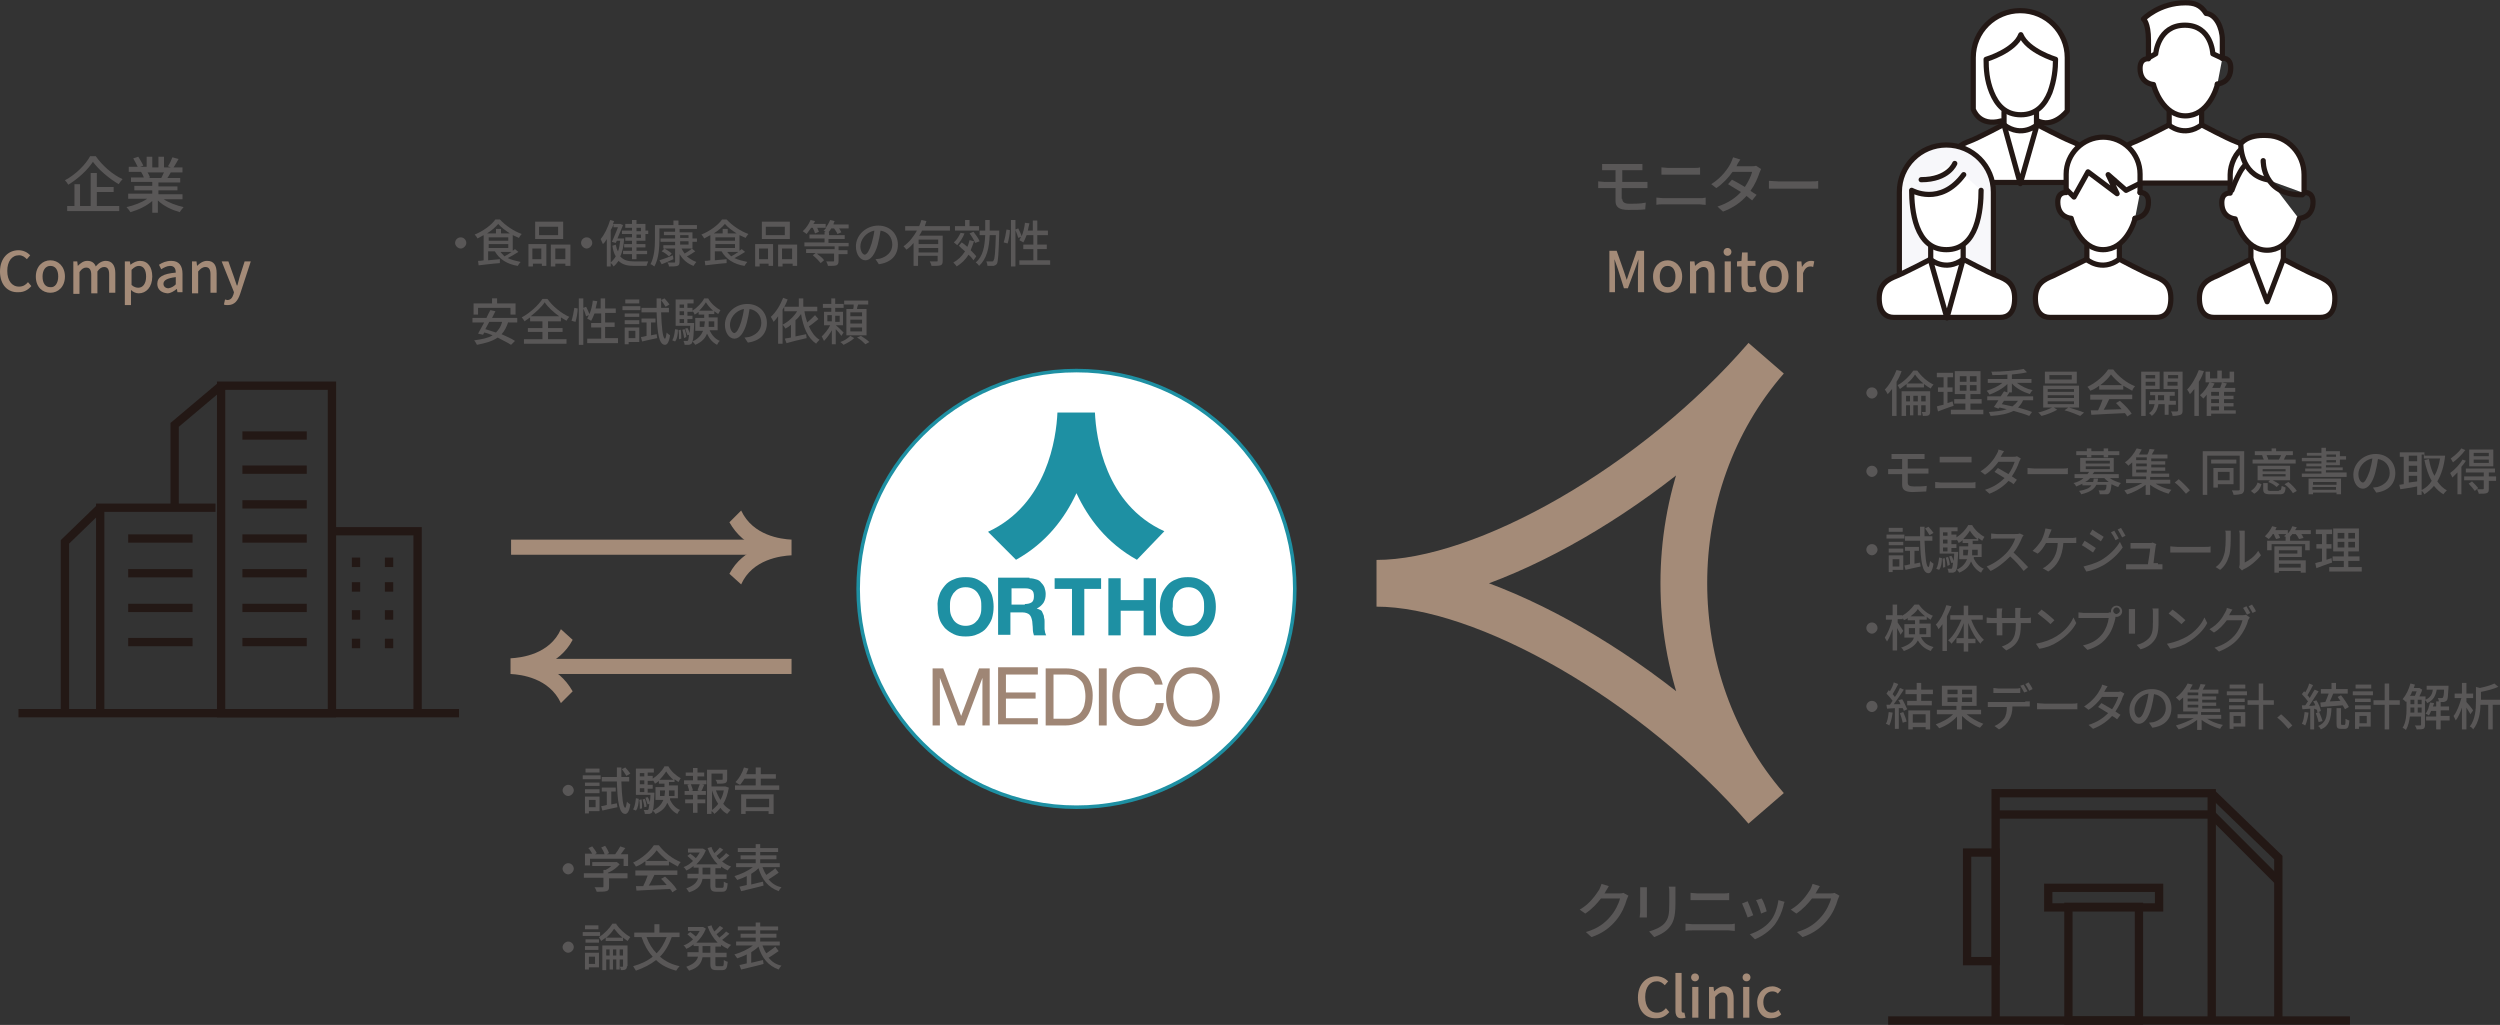 <?xml version="1.0" encoding="utf-8"?>
<!-- Generator: Adobe Illustrator 26.0.1, SVG Export Plug-In . SVG Version: 6.00 Build 0)  -->
<svg version="1.1" id="レイヤー_2" xmlns="http://www.w3.org/2000/svg" xmlns:xlink="http://www.w3.org/1999/xlink" x="0px"
	 y="0px" width="446.6px" height="183.1px" viewBox="0 0 446.6 183.1" style="enable-background:new 0 0 446.6 183.1;"
	 xml:space="preserve">
<rect x="0" y="0" width="446.6" height="183.1" fill="#333333" stroke="none"/>
<style type="text/css">
	.st0{fill:#D29193;}
	.st1{fill:#595757;}
	.st2{fill:#A48B78;}
	.st3{fill:none;stroke:#A48B78;stroke-width:8.347;}
	.st4{fill:#FFFFFF;stroke:#1E90A3;stroke-width:0.636;stroke-miterlimit:10;}
	.st5{fill:#1E90A3;}
	.st6{fill:#9F8675;}
	.st7{fill:none;stroke:#231815;stroke-width:1.486;stroke-miterlimit:10;}
	.st8{fill:#FFFFFF;stroke:#231815;stroke-width:0.931;stroke-linecap:round;stroke-linejoin:round;stroke-miterlimit:10;}
	.st9{fill:none;stroke:#231815;stroke-width:0.931;stroke-linecap:round;stroke-linejoin:round;stroke-miterlimit:10;}
	.st10{fill:#F7F7FA;stroke:#231815;stroke-width:0.931;stroke-linecap:round;stroke-linejoin:round;stroke-miterlimit:10;}
	.st11{fill:#FFFFFF;}
	.st12{fill:#E7CEAC;}
	.st13{fill:#F6BCAA;}
	.st14{fill:#29273D;}
	.st15{fill:#221714;}
	.st16{clip-path:url(#SVGID_00000065793678993758891180000016367424198257697712_);}
	.st17{fill:#FAEBE2;}
	.st18{fill:#B9DBED;}
	.st19{fill:#22849C;}
	.st20{fill:none;stroke:#221714;stroke-width:1.266;stroke-linecap:round;stroke-miterlimit:10;}
	.st21{fill:none;stroke:#221714;stroke-width:1.266;stroke-linecap:round;stroke-linejoin:round;stroke-miterlimit:10;}
	.st22{fill:none;stroke:#221714;stroke-width:1.075;stroke-linecap:round;stroke-miterlimit:10;}
	.st23{fill:#A36D4B;}
	.st24{fill:none;stroke:#221714;stroke-width:1.265;stroke-linecap:round;stroke-miterlimit:10;}
	.st25{fill:none;stroke:#221714;stroke-width:1.265;stroke-linecap:round;stroke-linejoin:round;stroke-miterlimit:10;}
	.st26{clip-path:url(#SVGID_00000163052709453865830200000000801967092010647198_);}
	.st27{fill:#DCD3E1;}
	.st28{fill:none;stroke:#221714;stroke-width:0.839;stroke-linecap:round;stroke-miterlimit:10;}
	.st29{fill:none;stroke:#221714;stroke-width:1.224;stroke-linecap:round;stroke-miterlimit:10;}
	.st30{fill:none;stroke:#221714;stroke-width:1.224;stroke-linecap:round;stroke-linejoin:round;stroke-miterlimit:10;}
	.st31{fill:none;stroke:#221714;stroke-width:1.04;stroke-linecap:round;stroke-miterlimit:10;}
	.st32{fill:#FBE4AE;}
</style>
<g>
	<g>
		<path class="st1" d="M289.8,35.5c0,0.6,0.4,0.9,1.3,0.9c1,0,1.9,0,2.9-0.2l-0.1,1.2c-0.8,0.1-1.9,0.1-3,0.1
			c-1.8,0-2.3-0.6-2.3-1.6v-2.3h-2c-0.3,0-0.8,0-1.1,0v-1.2c0.3,0,0.8,0.1,1.1,0.1h2v-2.1h-1.4c-0.4,0-0.7,0-1,0v-1.1
			c0.3,0,0.6,0,1,0h5.3c0.4,0,0.7,0,0.9,0v1.1c-0.3,0-0.5,0-0.9,0h-2.7v2.1h3.5c0.2,0,0.7,0,1,0l0,1.1c-0.3,0-0.7,0-1,0h-3.6V35.5z"
			/>
		<path class="st1" d="M295.9,35.3c0.4,0,0.8,0.1,1.2,0.1h6.5c0.4,0,0.7,0,1.1-0.1v1.3c-0.4,0-0.8-0.1-1.1-0.1h-6.5
			c-0.4,0-0.9,0-1.2,0.1V35.3z M296.8,29.9c0.4,0,0.8,0.1,1.2,0.1h4.6c0.4,0,0.8,0,1.1-0.1v1.3c-0.3,0-0.8,0-1.1,0H298
			c-0.4,0-0.8,0-1.2,0V29.9z"/>
		<path class="st1" d="M314.6,30.2c-0.1,0.2-0.2,0.5-0.3,0.7c-0.3,0.9-0.8,2.1-1.6,3.2c0.4,0.3,0.8,0.5,1.1,0.7l-0.8,1
			c-0.3-0.2-0.6-0.5-1-0.8c-1,1.1-2.3,2.1-4.2,2.8l-1-0.9c1.9-0.6,3.3-1.6,4.2-2.6c-0.8-0.5-1.7-1-2.3-1.4l0.7-0.8
			c0.6,0.3,1.5,0.8,2.3,1.3c0.6-0.9,1.1-1.9,1.3-2.7h-3.5c-0.7,1-1.7,2.1-2.9,2.9l-0.9-0.7c1.9-1.2,3-2.8,3.5-3.8
			c0.1-0.2,0.3-0.7,0.4-1l1.3,0.4c-0.2,0.3-0.5,0.7-0.6,1l-0.1,0.2h2.7c0.3,0,0.6,0,0.8-0.1L314.6,30.2z"/>
		<path class="st1" d="M316,32.3c0.4,0,1,0.1,1.6,0.1h6c0.5,0,1,0,1.2-0.1v1.4c-0.2,0-0.7,0-1.2,0h-6c-0.6,0-1.3,0-1.6,0V32.3z"/>
	</g>
</g>
<g>
	<g>
		<path class="st1" d="M82.3,42.4c0.6,0,1,0.5,1,1s-0.5,1-1,1s-1-0.5-1-1S81.7,42.4,82.3,42.4z"/>
		<path class="st1" d="M92.6,45c-0.6,0.4-1.3,0.8-1.9,1.1c0.6,0.3,1.4,0.5,2.3,0.7c-0.2,0.2-0.4,0.5-0.5,0.7
			c-1.9-0.3-3.3-1.2-4.1-2.6h-1.2v1.6c0.7-0.1,1.4-0.1,2.1-0.2l0,0.7c-1.4,0.1-2.8,0.3-3.8,0.4l-0.1-0.8c0.3,0,0.6,0,1-0.1V42
			c-0.4,0.2-0.7,0.4-1.1,0.6c-0.1-0.2-0.3-0.5-0.5-0.7c1.5-0.6,3-1.7,3.7-2.7h0.8c1,1.1,2.5,2.1,3.9,2.6c-0.2,0.2-0.4,0.5-0.5,0.7
			c-0.4-0.2-0.7-0.3-1.1-0.5v2.8c0.1-0.1,0.3-0.2,0.4-0.3L92.6,45z M91.1,41.7c-0.8-0.5-1.6-1.1-2.1-1.7c-0.5,0.6-1.2,1.2-2,1.7h1.6
			v-0.8h0.9v0.8H91.1z M87.3,43h3.5v-0.6h-3.5V43z M87.3,44.3h3.5v-0.7h-3.5V44.3z M89.4,45c0.2,0.3,0.5,0.5,0.7,0.8
			c0.4-0.2,0.9-0.5,1.3-0.8H89.4z"/>
		<path class="st1" d="M94.3,43.6h3.3v3.9h-0.8v-0.4h-1.6v0.5h-0.8V43.6z M95.1,44.4v1.9h1.6v-1.9H95.1z M100.6,42.7h-5v-3.1h5V42.7
			z M99.7,40.5h-3.4v1.5h3.4V40.5z M101.9,43.6v3.9H101v-0.4h-1.8v0.5h-0.8v-3.9H101.9z M101,46.3v-1.9h-1.8v1.9H101z"/>
		<path class="st1" d="M104.8,42.4c0.6,0,1,0.5,1,1s-0.5,1-1,1s-1-0.5-1-1S104.2,42.4,104.8,42.4z"/>
		<path class="st1" d="M111.5,42.6c-0.1,1.3-0.3,2.4-0.7,3.2c0.6,0.7,1.4,0.9,2.5,0.9c0.3,0,2.1,0,2.5,0c-0.1,0.2-0.2,0.5-0.3,0.8
			h-2.2c-1.2,0-2.1-0.2-2.8-0.9c-0.3,0.4-0.6,0.8-0.9,1c-0.1-0.2-0.3-0.5-0.5-0.6v0.6h-0.7v-4.9c-0.2,0.3-0.4,0.7-0.7,0.9
			c-0.1-0.2-0.3-0.7-0.4-0.9c0.7-0.8,1.3-2.1,1.7-3.4l0.7,0.2c-0.1,0.2-0.1,0.3-0.2,0.5h1.2l0.1,0l0.5,0.2c-0.3,0.7-0.6,1.5-1,2.4
			h0.5l0.1,0L111.5,42.6z M109.1,46.9c0.3-0.3,0.6-0.6,0.9-1.1c-0.3-0.5-0.5-1.1-0.6-1.9l0.6-0.2c0.1,0.5,0.2,0.9,0.4,1.2
			c0.2-0.5,0.3-1.2,0.4-1.9h-0.6l-0.2,0.4l-0.7-0.2c0.4-0.8,0.8-1.9,1.1-2.6h-0.8v-0.6c-0.1,0.4-0.3,0.8-0.5,1.1V46.9z M112.9,40.7
			h-1.2V40h1.2v-0.7h0.8V40h1.6v1.2h0.5v0.6h-0.5V43h-1.6v0.6h1.6v0.6h-1.6v0.6h1.9v0.6h-1.9v0.9h-0.8v-0.9h-1.6v-0.6h1.6v-0.6h-1.4
			v-0.6h1.4V43h-1.2v-0.6h1.2v-0.6h-1.8v-0.6h1.8V40.7z M113.7,40.7v0.6h0.8v-0.6H113.7z M114.5,41.9h-0.8v0.6h0.8V41.9z"/>
		<path class="st1" d="M121.7,44.3c0.2,0.4,0.4,0.7,0.6,1c0.5-0.3,1-0.6,1.3-0.9l0.6,0.5c-0.5,0.3-1,0.7-1.5,0.9
			c0.5,0.4,1.1,0.8,1.7,1c-0.2,0.2-0.4,0.5-0.5,0.7c-1.1-0.4-1.9-1.1-2.5-2.1v1.3c0,0.5-0.1,0.7-0.4,0.8c-0.3,0.1-0.8,0.1-1.5,0.1
			c0-0.2-0.1-0.5-0.3-0.7c0.5,0,1.1,0,1.2,0c0.2,0,0.2,0,0.2-0.2v-2.3h-2.1v-0.6h2.1v-0.6h-2.6v-0.6h2.6V42h-2v-0.6h2v-0.6h-2.8v1.9
			c0,1.4-0.1,3.5-0.9,4.9c-0.2-0.1-0.5-0.4-0.7-0.4c0.7-1.3,0.8-3.1,0.8-4.4v-2.6h3.3v-0.8h0.9v0.8h3.3v0.7h-3.1v0.6h2.3v1.1h0.8
			v0.6h-0.8v1.2H121.7z M120.3,46.3c-0.7,0.3-1.5,0.7-2.1,0.9l-0.4-0.7c0.6-0.2,1.5-0.5,2.4-0.9L120.3,46.3z M118.7,44.4
			c0.4,0.2,1,0.6,1.3,0.9l-0.5,0.5c-0.3-0.3-0.8-0.7-1.3-0.9L118.7,44.4z M121.5,42.5h1.5V42h-1.5V42.5z M121.5,43.7h1.5v-0.6h-1.5
			V43.7z"/>
		<path class="st1" d="M133.1,45c-0.6,0.4-1.3,0.8-1.9,1.1c0.6,0.3,1.4,0.5,2.3,0.7c-0.2,0.2-0.4,0.5-0.5,0.7
			c-1.9-0.3-3.3-1.2-4.1-2.6h-1.2v1.6c0.7-0.1,1.4-0.1,2.1-0.2l0,0.7c-1.4,0.1-2.8,0.3-3.8,0.4l-0.1-0.8c0.3,0,0.6,0,1-0.1V42
			c-0.4,0.2-0.7,0.4-1.1,0.6c-0.1-0.2-0.3-0.5-0.5-0.7c1.5-0.6,3-1.7,3.7-2.7h0.8c1,1.1,2.5,2.1,3.9,2.6c-0.2,0.2-0.4,0.5-0.5,0.7
			c-0.4-0.2-0.7-0.3-1.1-0.5v2.8c0.1-0.1,0.3-0.2,0.4-0.3L133.1,45z M131.6,41.7c-0.8-0.5-1.6-1.1-2.1-1.7c-0.5,0.6-1.2,1.2-2,1.7
			h1.6v-0.8h0.9v0.8H131.6z M127.8,43h3.5v-0.6h-3.5V43z M127.8,44.3h3.5v-0.7h-3.5V44.3z M129.9,45c0.2,0.3,0.5,0.5,0.7,0.8
			c0.4-0.2,0.9-0.5,1.3-0.8H129.9z"/>
		<path class="st1" d="M134.8,43.6h3.3v3.9h-0.8v-0.4h-1.6v0.5h-0.8V43.6z M135.6,44.4v1.9h1.6v-1.9H135.6z M141.1,42.7h-5v-3.1h5
			V42.7z M140.2,40.5h-3.4v1.5h3.4V40.5z M142.4,43.6v3.9h-0.8v-0.4h-1.8v0.5h-0.8v-3.9H142.4z M141.5,46.3v-1.9h-1.8v1.9H141.5z"/>
		<path class="st1" d="M149.8,44v0.7h1.6v0.7h-1.6v1.2c0,0.4-0.1,0.7-0.4,0.8c-0.3,0.1-0.8,0.1-1.5,0.1c0-0.2-0.2-0.6-0.3-0.8
			c0.5,0,1.1,0,1.2,0c0.2,0,0.2,0,0.2-0.2v-1.2h-3.1c0.5,0.4,1.1,0.8,1.3,1.2l-0.6,0.5c-0.3-0.4-0.9-1-1.4-1.4l0.5-0.4h-1.7v-0.7
			h5.1V44h-5.4v-0.7h3.6v-0.7h-2.7v-0.7h2.7v-0.5h0.2c-0.1-0.1-0.3-0.2-0.4-0.2c0.2-0.1,0.3-0.3,0.5-0.5H146
			c0.1,0.3,0.2,0.5,0.3,0.7l-0.7,0.3c-0.1-0.3-0.2-0.6-0.4-1h-0.3c-0.3,0.4-0.6,0.8-0.8,1.1c-0.2-0.1-0.5-0.4-0.7-0.5
			c0.6-0.5,1.1-1.3,1.4-2l0.8,0.2c-0.1,0.2-0.2,0.4-0.3,0.5h2.2v0.7c0.3-0.4,0.6-0.9,0.8-1.4l0.8,0.2c-0.1,0.2-0.2,0.4-0.2,0.6h2.7
			v0.7h-1.7c0.2,0.3,0.3,0.5,0.4,0.7l-0.7,0.3c-0.1-0.3-0.4-0.7-0.6-1h-0.5c-0.2,0.3-0.3,0.5-0.5,0.7h0.1v0.5h2.8v0.7H148v0.7h3.6
			V44H149.8z"/>
		<path class="st1" d="M156.4,46.3c0.3,0,0.6-0.1,0.8-0.1c1.1-0.3,2.2-1.1,2.2-2.5c0-1.3-0.8-2.3-2.1-2.5c-0.1,0.8-0.3,1.7-0.5,2.5
			c-0.5,1.8-1.3,2.8-2.2,2.8c-0.9,0-1.7-1-1.7-2.5c0-2,1.8-3.7,4-3.7c2.1,0,3.5,1.5,3.5,3.4c0,1.9-1.2,3.2-3.4,3.5L156.4,46.3z
			 M155.7,43.5c0.2-0.7,0.4-1.5,0.5-2.3c-1.6,0.3-2.5,1.7-2.5,2.8c0,1,0.5,1.5,0.8,1.5C154.9,45.4,155.3,44.8,155.7,43.5z"/>
		<path class="st1" d="M164.7,41.2c-0.1,0.3-0.3,0.6-0.5,0.9h4.2v4.5c0,0.5-0.1,0.7-0.4,0.8c-0.3,0.1-0.8,0.1-1.6,0.1
			c0-0.2-0.2-0.6-0.3-0.8c0.5,0,1.1,0,1.2,0c0.2,0,0.2,0,0.2-0.2v-0.8h-3.5v1.8h-0.8v-4.1c-0.4,0.5-0.8,0.9-1.3,1.2
			c-0.1-0.2-0.4-0.5-0.5-0.6c1-0.7,1.8-1.7,2.4-2.8h-2.1v-0.8h2.5c0.2-0.4,0.3-0.8,0.4-1.1l0.9,0.2c-0.1,0.3-0.2,0.6-0.3,0.9h4.5
			v0.8H164.7z M167.6,42.8h-3.5v0.8h3.5V42.8z M167.6,45.1v-0.8h-3.5v0.8H167.6z"/>
		<path class="st1" d="M172.3,41.7c-0.3,0.8-0.8,1.5-1.3,2.1c-0.1-0.1-0.5-0.4-0.6-0.5c0.5-0.4,0.9-1.1,1.2-1.7L172.3,41.7z
			 M174,43.1c-0.2,0.6-0.4,1.1-0.6,1.6c0.4,0.4,0.8,0.8,1,1.1l-0.5,0.7c-0.2-0.3-0.5-0.7-0.9-1c-0.5,0.9-1.3,1.6-2.1,2.1
			c-0.1-0.2-0.4-0.5-0.6-0.7c0.9-0.5,1.5-1.1,2.1-2c-0.4-0.3-0.8-0.7-1.1-1l0.5-0.6c0.3,0.2,0.7,0.5,1,0.8c0.2-0.4,0.3-0.8,0.4-1.2
			L174,43.1z M174.9,41.2h-4.3v-0.8h1.8v-1.1h0.8v1.1h1.7V41.2z M174.2,43.4c-0.2-0.5-0.6-1.2-1-1.7l0.7-0.3
			c0.4,0.5,0.9,1.2,1.1,1.7L174.2,43.4z M178.5,41.3c0,0,0,0.3,0,0.4c-0.1,3.7-0.2,5-0.4,5.4c-0.2,0.3-0.4,0.3-0.6,0.4
			c-0.3,0-0.7,0-1.1,0c0-0.2-0.1-0.6-0.2-0.8c0.4,0,0.8,0,1,0c0.2,0,0.2,0,0.3-0.2c0.2-0.2,0.3-1.4,0.4-4.5h-1.1
			c-0.1,2.3-0.5,4.2-1.9,5.5c-0.1-0.2-0.4-0.5-0.6-0.6c1.3-1.1,1.6-2.8,1.7-4.9h-1v-0.8h1c0-0.6,0-1.3,0-1.9h0.8c0,0.7,0,1.3,0,1.9
			H178.5z"/>
		<path class="st1" d="M179.3,43.3c0.2-0.6,0.4-1.6,0.5-2.3l0.6,0.1c0,0.7-0.2,1.8-0.4,2.4L179.3,43.3z M187.6,46.5v0.8h-5.5v-0.8
			h2.5v-2h-1.8v-0.8h1.8v-1.7h-1.2c-0.2,0.5-0.4,1-0.6,1.3c-0.2-0.1-0.5-0.3-0.7-0.4c0.1-0.2,0.2-0.4,0.3-0.6l-0.5,0.2
			c-0.1-0.4-0.3-0.9-0.5-1.4v6.5h-0.8v-8.3h0.8V41l0.5-0.2c0.2,0.4,0.5,1,0.6,1.4c0.3-0.7,0.5-1.5,0.6-2.4l0.8,0.1
			c-0.1,0.5-0.2,0.9-0.3,1.3h0.9v-1.8h0.8v1.8h1.9v0.8h-1.9v1.7h1.7v0.8h-1.7v2H187.6z"/>
		<path class="st1" d="M90.8,57.5c-0.3,0.9-0.7,1.7-1.2,2.2c0.9,0.4,1.8,0.8,2.4,1.2l-0.7,0.7c-0.6-0.4-1.5-0.8-2.4-1.3
			c-1,0.7-2.2,1-3.7,1.3c-0.1-0.2-0.3-0.6-0.5-0.8c1.4-0.2,2.5-0.4,3.3-0.9c-0.5-0.2-1-0.4-1.5-0.5l-0.2,0.4l-0.9-0.2
			c0.3-0.5,0.7-1.3,1.1-2h-2.1v-0.8h2.5c0.2-0.5,0.5-1,0.7-1.4l0.9,0.2c-0.2,0.4-0.4,0.8-0.6,1.2h4.5v0.8H90.8z M85.5,56.2h-0.9v-2
			h3.3v-0.9h0.9v0.9h3.3v2h-0.9v-1.2h-5.8V56.2z M87.4,57.5c-0.2,0.4-0.5,0.9-0.7,1.3c0.6,0.2,1.3,0.4,1.9,0.6
			c0.5-0.5,0.9-1.1,1.1-1.9H87.4z"/>
		<path class="st1" d="M97.8,60.6h3.4v0.8h-7.6v-0.8h3.3v-1.3h-2.6v-0.7h2.6v-1.2h-2.2v-0.7c-0.3,0.2-0.7,0.5-1,0.7
			c-0.1-0.2-0.3-0.5-0.5-0.7c1.5-0.8,3-2.2,3.7-3.3h0.9c0.9,1.3,2.5,2.6,3.9,3.2c-0.2,0.2-0.4,0.5-0.5,0.7c-0.3-0.2-0.7-0.4-1-0.6
			v0.7h-2.3v1.2h2.6v0.7h-2.6V60.6z M99.9,56.5c-1-0.7-2-1.6-2.6-2.5c-0.5,0.8-1.5,1.7-2.5,2.5H99.9z"/>
		<path class="st1" d="M102.1,57.3c0.2-0.6,0.4-1.6,0.5-2.3l0.6,0.1c0,0.7-0.2,1.8-0.4,2.4L102.1,57.3z M110.4,60.5v0.8h-5.5v-0.8
			h2.5v-2h-1.8v-0.8h1.8v-1.7h-1.2c-0.2,0.5-0.4,1-0.6,1.3c-0.2-0.1-0.5-0.3-0.7-0.4c0.1-0.2,0.2-0.4,0.3-0.6l-0.5,0.2
			c-0.1-0.4-0.3-0.9-0.5-1.4v6.5h-0.8v-8.3h0.8V55l0.5-0.2c0.2,0.4,0.5,1,0.6,1.3c0.3-0.7,0.5-1.5,0.6-2.4l0.8,0.1
			c-0.1,0.5-0.2,0.9-0.3,1.3h0.9v-1.8h0.8v1.8h1.9v0.8h-1.9v1.7h1.7v0.8h-1.7v2H110.4z"/>
		<path class="st1" d="M114.4,55.4h-3.2v-0.7h3.2V55.4z M114.2,61.1h-1.9v0.4h-0.7v-3h2.6V61.1z M111.6,56h2.6v0.6h-2.6V56z
			 M111.6,57.2h2.6v0.7h-2.6V57.2z M114.2,54.2h-2.5v-0.7h2.5V54.2z M112.3,59.1v1.3h1.2v-1.3H112.3z M117.3,59.7l0.1,0.7
			c-0.9,0.2-1.9,0.4-2.7,0.6l-0.2-0.8c0.3,0,0.6-0.1,1-0.2v-2.4h-0.9v-0.7h2.5v0.7h-0.8v2.3L117.3,59.7z M118.1,55.8
			c0.1,2.8,0.3,4.7,0.7,4.7c0.1,0,0.2-0.4,0.3-1.1c0.1,0.2,0.5,0.4,0.6,0.5c-0.2,1.4-0.6,1.7-0.9,1.7c-1.1,0-1.4-2.2-1.5-5.8h-2.7
			V55h2.7c0-0.5,0-1.1,0-1.7h0.8c0,0.6,0,1.2,0,1.7h1.4v0.8H118.1z M118.9,54.8c-0.2-0.3-0.5-0.8-0.8-1.2l0.6-0.3
			c0.3,0.3,0.7,0.8,0.9,1.1L118.9,54.8z"/>
		<path class="st1" d="M120.1,60.8c0.3-0.5,0.4-1.2,0.5-2l0.5,0.1c0,0.8-0.1,1.6-0.5,2.1L120.1,60.8z M126.8,59.1
			c0.4,0.8,1,1.5,1.8,1.8c-0.2,0.1-0.4,0.5-0.5,0.7c-0.8-0.4-1.4-1.1-1.8-2c-0.3,0.8-0.9,1.5-2.1,2c-0.1-0.2-0.3-0.4-0.5-0.6
			c0,0.1-0.1,0.2-0.1,0.3c-0.1,0.2-0.3,0.2-0.5,0.3c-0.2,0-0.5,0-0.8,0c0-0.2-0.1-0.5-0.2-0.7c0.3,0,0.5,0,0.6,0
			c0.1,0,0.2,0,0.2-0.1c0.1-0.1,0.1-0.4,0.2-1l-0.3,0.1c-0.1-0.3-0.3-0.8-0.4-1.2l0.4-0.1c0.2,0.3,0.3,0.6,0.4,0.9
			c0-0.3,0.1-0.7,0.1-1.3h-2.6v-4.7h3.2v0.7h-1.1V55h0.9v0.5c0.8-0.5,1.7-1.4,2.1-2.2h0.7c0.5,0.9,1.4,1.7,2.2,2.1
			c-0.1,0.2-0.3,0.5-0.4,0.7c-0.2-0.1-0.4-0.3-0.7-0.5v0.5h-1v0.6h1.6v2.3H126.8z M121.6,58.9c0.1,0.5,0.1,1.2,0.1,1.6l-0.4,0.1
			c0-0.5,0-1.1-0.1-1.6L121.6,58.9z M121.4,54.3V55h0.8v-0.6H121.4z M121.4,55.6v0.7h0.8v-0.7H121.4z M121.4,57.7h0.8V57h-0.8V57.7z
			 M122.2,60.4c0-0.4-0.2-1-0.3-1.5l0.4-0.1c0.2,0.5,0.3,1.1,0.3,1.4L122.2,60.4z M124,57.7c0,0,0,0.2,0,0.3c-0.1,1.7-0.1,2.5-0.3,3
			c1.1-0.5,1.6-1.2,1.9-1.9h-1.4v-2.3h1.6v-0.6h-1v-0.5c-0.2,0.2-0.5,0.4-0.7,0.5c-0.1-0.2-0.2-0.5-0.4-0.6v0.1h-0.9v0.7h0.9V57
			h-0.9v0.7H124z M125.8,58.4c0-0.3,0.1-0.6,0.1-0.8v-0.2h-0.9v1H125.8z M127.4,55.5c-0.5-0.4-1-1-1.3-1.5c-0.3,0.5-0.7,1-1.2,1.5
			H127.4z M126.6,57.4v0.2c0,0.3,0,0.6,0,0.8h1v-1H126.6z"/>
		<path class="st1" d="M133,60.3c0.3,0,0.6-0.1,0.8-0.1c1.1-0.3,2.2-1.1,2.2-2.5c0-1.3-0.8-2.3-2.1-2.5c-0.1,0.8-0.3,1.7-0.5,2.5
			c-0.5,1.8-1.3,2.8-2.2,2.8c-0.9,0-1.7-1-1.7-2.5c0-2,1.8-3.7,4-3.7c2.1,0,3.5,1.5,3.5,3.4c0,1.9-1.2,3.2-3.4,3.5L133,60.3z
			 M132.4,57.5c0.2-0.7,0.4-1.5,0.5-2.3c-1.6,0.3-2.5,1.7-2.5,2.8c0,1,0.5,1.5,0.8,1.5C131.6,59.4,132,58.8,132.4,57.5z"/>
		<path class="st1" d="M146.2,57c-0.5,0.4-1.2,1-1.7,1.3c0.5,1.1,1.1,1.9,1.9,2.4c-0.2,0.2-0.5,0.5-0.6,0.7c-1.5-1-2.3-2.9-2.7-5.3
			c-0.3,0.4-0.6,0.8-1,1.1v2.9c0.6-0.1,1.3-0.3,1.9-0.4l0.1,0.7c-1.3,0.3-2.6,0.6-3.6,0.9l-0.3-0.8c0.3-0.1,0.7-0.1,1.1-0.2V58
			c-0.3,0.3-0.6,0.5-1,0.7c-0.1-0.2-0.3-0.5-0.5-0.7v3.4H139v-4.9c-0.3,0.4-0.5,0.7-0.8,1c-0.1-0.2-0.3-0.6-0.5-0.9
			c0.9-0.8,1.7-2.1,2.2-3.4l0.8,0.3c-0.2,0.6-0.5,1.2-0.9,1.8V58c1-0.5,2-1.4,2.6-2.4h-2.3v-0.8h2.6v-1.5h0.8v1.5h2.5v0.8h-2.3
			c0.1,0.7,0.3,1.4,0.5,2c0.5-0.4,1-0.9,1.4-1.3L146.2,57z"/>
		<path class="st1" d="M150.3,60c-0.2-0.3-0.6-0.8-1-1.2v2.7h-0.7V59c-0.4,0.7-0.9,1.4-1.4,1.9c-0.1-0.2-0.3-0.6-0.4-0.8
			c0.5-0.5,1.2-1.3,1.5-2h-1.1v-2.4h1.3V55H147v-0.7h1.5v-1h0.7v1h1.5V55h-1.5v0.7h1.4v2.4h-1.3c0.4,0.3,1.2,1.1,1.4,1.3L150.3,60z
			 M147.8,57.4h0.8v-1.1h-0.8V57.4z M150,56.4h-0.8v1.1h0.8V56.4z M152.6,60.4c-0.5,0.5-1.3,0.9-1.9,1.2c-0.1-0.1-0.4-0.4-0.6-0.5
			c0.7-0.2,1.4-0.7,1.8-1.1L152.6,60.4z M152.4,55.2c0.1-0.2,0.1-0.5,0.1-0.8h-1.7v-0.7h4.3v0.7h-1.8c-0.1,0.3-0.2,0.5-0.2,0.8h1.7
			v4.7h-3.6v-4.7H152.4z M154,55.8h-2.1v0.7h2.1V55.8z M154,57.1h-2.1v0.7h2.1V57.1z M154,58.5h-2.1v0.7h2.1V58.5z M153.8,60
			c0.5,0.3,1.2,0.8,1.5,1.1l-0.7,0.4c-0.3-0.3-0.9-0.9-1.5-1.2L153.8,60z"/>
	</g>
</g>
<g>
	<g>
		<path class="st1" d="M334.4,69.2c0.6,0,1,0.5,1,1s-0.5,1-1,1s-1-0.5-1-1S333.8,69.2,334.4,69.2z"/>
		<path class="st1" d="M339.7,66.3c-0.2,0.6-0.5,1.3-0.9,1.9v6.1H338v-4.8c-0.3,0.3-0.5,0.7-0.8,0.9c-0.1-0.2-0.3-0.6-0.5-0.8
			c0.8-0.8,1.6-2.2,2.1-3.5L339.7,66.3z M342.5,66.2c0.7,1,1.8,2,2.9,2.5c-0.2,0.2-0.4,0.5-0.5,0.7c-0.4-0.2-0.8-0.5-1.2-0.8v0.6
			h-3.1v-0.6c-0.4,0.3-0.8,0.6-1.2,0.9c-0.1-0.2-0.3-0.5-0.4-0.7c1.1-0.6,2.2-1.7,2.8-2.6H342.5z M344.8,73.5c0,0.4-0.1,0.6-0.3,0.7
			c-0.2,0.1-0.5,0.1-1,0.1c0-0.2-0.1-0.5-0.2-0.7c0.3,0,0.5,0,0.6,0s0.1,0,0.1-0.1v-1.1h-0.8v1.8h-0.6v-1.8h-0.8v1.8h-0.6v-1.8h-0.7
			v1.9h-0.8v-4.4h5.1V73.5z M341.2,71.7v-1h-0.7v1H341.2z M343.6,68.5c-0.6-0.5-1.1-1-1.5-1.6c-0.3,0.5-0.8,1.1-1.4,1.6H343.6z
			 M342.6,71.7v-1h-0.8v1H342.6z M344,71.7v-1h-0.8v1H344z"/>
		<path class="st1" d="M349,72.5c-1,0.3-2,0.7-2.8,1l-0.2-0.9c0.3-0.1,0.7-0.2,1.2-0.3V70h-1v-0.8h1v-1.8H346v-0.8h2.9v0.8h-1v1.8
			h0.9V70h-0.9v2c0.3-0.1,0.6-0.2,0.9-0.3L349,72.5z M354.3,73.3V74h-5.8v-0.8h2.6v-1.1h-2v-0.8h2v-0.9h-1.9v-4.1h4.6v4.1H352v0.9h2
			v0.8h-2v1.1H354.3z M350.1,68.2h1.2v-1h-1.2V68.2z M350.1,69.8h1.2v-1h-1.2V69.8z M353.1,67.2h-1.2v1h1.2V67.2z M353.1,68.8h-1.2
			v1h1.2V68.8z"/>
		<path class="st1" d="M358.9,70.2c-0.1,0.2-0.3,0.4-0.4,0.6h4.7v0.7h-1.8c-0.2,0.5-0.5,0.9-0.9,1.3c1,0.3,1.8,0.5,2.5,0.8l-0.5,0.7
			c-0.7-0.3-1.7-0.6-2.8-0.9c-1,0.5-2.3,0.8-4.1,0.9c-0.1-0.2-0.2-0.5-0.3-0.7c1.3-0.1,2.4-0.2,3.2-0.5c-0.4-0.1-0.8-0.2-1.3-0.3
			L357,73l-0.8-0.3c0.2-0.3,0.5-0.7,0.8-1.2h-2v-0.7h2.4c0.2-0.3,0.4-0.6,0.6-0.9l0.6,0.2v-1.5c-0.8,0.8-2.1,1.5-3.2,1.9
			c-0.1-0.2-0.3-0.5-0.5-0.7c1-0.3,2.1-0.8,2.8-1.4h-2.6v-0.7h3.5v-0.8c-0.9,0.1-1.9,0.1-2.7,0.1c0-0.2-0.1-0.5-0.2-0.6
			c2,0,4.5-0.2,5.8-0.5l0.6,0.6c-0.8,0.2-1.7,0.3-2.7,0.4v0.8h3.5v0.7h-2.6c0.8,0.6,1.8,1.1,2.8,1.3c-0.2,0.2-0.4,0.5-0.5,0.7
			c-1.2-0.4-2.4-1-3.2-1.9v1.6H358.9z M358,71.6c-0.1,0.2-0.3,0.4-0.4,0.6c0.6,0.1,1.3,0.3,1.9,0.4c0.4-0.3,0.7-0.6,1-1H358z"/>
		<path class="st1" d="M369.6,72.8c0.9,0.3,2,0.6,2.7,0.9l-0.7,0.6c-0.7-0.3-1.9-0.8-2.8-1l0.7-0.5h-2.6l0.6,0.4
			c-0.7,0.4-1.9,0.9-2.8,1.1c-0.2-0.2-0.4-0.5-0.6-0.6c0.9-0.2,1.9-0.6,2.5-0.9h-1.6v-3.9h6.4v3.9H369.6z M371,68.5h-5.7v-2.1h5.7
			V68.5z M365.8,70h4.7v-0.5h-4.7V70z M365.8,71.1h4.7v-0.5h-4.7V71.1z M365.8,72.2h4.7v-0.5h-4.7V72.2z M370.1,67h-4v0.8h4V67z"/>
		<path class="st1" d="M375,68.9c-0.5,0.4-1,0.7-1.6,0.9c-0.1-0.2-0.3-0.5-0.5-0.7c1.5-0.7,3-2,3.7-3.1h0.9c1,1.3,2.4,2.4,3.9,3
			c-0.2,0.2-0.4,0.5-0.5,0.8c-0.5-0.3-1.1-0.6-1.6-0.9v0.7H375V68.9z M373.5,70.5h7.4v0.8h-4.1c-0.3,0.6-0.6,1.3-1,1.9
			c1,0,2.1-0.1,3.2-0.1c-0.3-0.4-0.7-0.8-1-1.1l0.7-0.4c0.8,0.7,1.7,1.6,2.1,2.3l-0.8,0.5c-0.1-0.2-0.2-0.4-0.4-0.6
			c-2.1,0.1-4.4,0.2-6,0.3l-0.1-0.8l1.3,0c0.3-0.6,0.6-1.3,0.8-1.9h-2.2V70.5z M379.1,68.8c-0.8-0.6-1.5-1.3-2-1.9
			c-0.4,0.6-1.1,1.3-1.9,1.9H379.1z"/>
		<path class="st1" d="M383.3,69.5v4.8h-0.8v-7.9h3.3v3.1H383.3z M383.3,67v0.6h1.7V67H383.3z M385,68.9v-0.7h-1.7v0.7H385z
			 M387.4,72.2v1.9h-0.7v-1.9h-1.1c-0.1,0.6-0.4,1.5-1.2,2.1c-0.1-0.2-0.4-0.4-0.5-0.5c0.7-0.4,0.9-1.1,1-1.6h-1v-0.7h1.1v-0.9h-0.9
			V70h4.4v0.7h-0.9v0.9h1.1v0.7H387.4z M386.6,71.5v-0.9h-1.1v0.9H386.6z M389.9,73.3c0,0.5-0.1,0.7-0.4,0.8
			c-0.3,0.1-0.7,0.2-1.4,0.2c0-0.2-0.1-0.6-0.3-0.8c0.5,0,0.9,0,1.1,0c0.1,0,0.2-0.1,0.2-0.2v-3.8h-2.6v-3.1h3.4V73.3z M387.3,67
			v0.6h1.8V67H387.3z M389,68.9v-0.7h-1.8v0.7H389z"/>
		<path class="st1" d="M393.7,66.3c-0.2,0.6-0.5,1.3-0.9,1.9v6.1H392v-4.8c-0.3,0.3-0.5,0.7-0.8,0.9c-0.1-0.2-0.3-0.6-0.5-0.8
			c0.8-0.8,1.6-2.2,2.1-3.5L393.7,66.3z M399.2,73.9H395v0.4h-0.8v-3.8c-0.2,0.3-0.4,0.5-0.6,0.7c-0.1-0.1-0.4-0.4-0.6-0.6
			c0.7-0.6,1.3-1.4,1.7-2.3h-0.7v-1.9h0.8v1.2h1.3v-1.4h0.8v1.4h1.4v-1.2h0.8v1.9h-4.3l0.8,0.2c-0.1,0.3-0.3,0.5-0.4,0.8h1.4
			c0.1-0.3,0.3-0.7,0.3-1l0.9,0.2c-0.1,0.3-0.3,0.5-0.4,0.8h1.9V70h-2v0.7h1.7v0.6h-1.7V72h1.7v0.6h-1.7v0.7h2.1V73.9z M396.3,70
			H395v0.7h1.4V70z M396.3,71.3H395V72h1.4V71.3z M395,73.3h1.4v-0.7H395V73.3z"/>
		<path class="st1" d="M334.4,83.2c0.6,0,1,0.5,1,1s-0.5,1-1,1s-1-0.5-1-1S333.8,83.2,334.4,83.2z"/>
		<path class="st1" d="M340.8,86.2c0,0.5,0.3,0.7,1.1,0.7c0.8,0,1.6,0,2.3-0.1l-0.1,1c-0.7,0-1.6,0.1-2.4,0.1
			c-1.5,0-1.9-0.5-1.9-1.3v-1.9h-1.6c-0.2,0-0.6,0-0.9,0v-0.9c0.3,0,0.6,0,0.9,0h1.6V82h-1.1c-0.3,0-0.6,0-0.8,0v-0.9
			c0.3,0,0.5,0,0.8,0h4.3c0.3,0,0.6,0,0.8,0V82c-0.2,0-0.5,0-0.8,0h-2.2v1.7h2.9c0.2,0,0.6,0,0.8,0l0,0.9c-0.2,0-0.6,0-0.8,0h-2.9
			V86.2z"/>
		<path class="st1" d="M345.7,86.1c0.3,0,0.7,0.1,1,0.1h5.3c0.3,0,0.6,0,0.9-0.1v1.1c-0.3,0-0.6,0-0.9,0h-5.3c-0.3,0-0.7,0-1,0V86.1
			z M346.5,81.6c0.3,0,0.7,0,1,0h3.8c0.3,0,0.7,0,0.9,0v1c-0.3,0-0.6,0-0.9,0h-3.8c-0.3,0-0.7,0-1,0V81.6z"/>
		<path class="st1" d="M361,81.9c-0.1,0.2-0.2,0.4-0.3,0.6c-0.2,0.7-0.7,1.7-1.3,2.6c0.3,0.2,0.6,0.4,0.9,0.6l-0.6,0.8
			c-0.2-0.2-0.5-0.4-0.9-0.6c-0.8,0.9-1.9,1.7-3.4,2.3l-0.8-0.7c1.6-0.5,2.7-1.3,3.5-2.1c-0.7-0.4-1.4-0.9-1.8-1.1l0.6-0.7
			c0.5,0.3,1.2,0.7,1.9,1.1c0.5-0.7,0.9-1.6,1.1-2.2h-2.9c-0.6,0.8-1.4,1.7-2.4,2.3l-0.8-0.6c1.6-1,2.5-2.3,2.9-3.1
			c0.1-0.2,0.3-0.5,0.3-0.8l1,0.3c-0.2,0.3-0.4,0.6-0.5,0.8l-0.1,0.2h2.2c0.3,0,0.5,0,0.7-0.1L361,81.9z"/>
		<path class="st1" d="M362.2,83.6c0.3,0,0.8,0.1,1.3,0.1h4.9c0.4,0,0.8,0,1-0.1v1.1c-0.2,0-0.6,0-1,0h-4.9c-0.5,0-1,0-1.3,0V83.6z"
			/>
		<path class="st1" d="M376.9,85.4c0.5,0.4,1.3,0.7,2,0.9c-0.2,0.1-0.4,0.5-0.5,0.7c-0.4-0.1-0.8-0.3-1.2-0.5
			c-0.1,1-0.2,1.4-0.4,1.6c-0.2,0.2-0.3,0.2-0.6,0.2c-0.2,0-0.6,0-1.1,0c0-0.2-0.1-0.5-0.2-0.7c0.4,0,0.8,0,0.9,0
			c0.1,0,0.2,0,0.3-0.1c0.1-0.1,0.2-0.3,0.2-0.9h-1.8c-0.4,0.8-1.1,1.3-2.7,1.7c-0.1-0.2-0.3-0.5-0.4-0.6c1.2-0.2,1.9-0.5,2.2-1
			h-1.6v-0.3c-0.3,0.2-0.7,0.3-1.1,0.5c-0.1-0.2-0.3-0.5-0.5-0.6c0.8-0.2,1.4-0.5,1.8-0.9h-1.6v-0.7h2.3c0.1-0.1,0.2-0.3,0.3-0.4
			h-1.6v-2.5h6v2.5h-3.5c-0.1,0.2-0.2,0.3-0.3,0.4h4.7v0.7H376.9z M372.8,81.3h-1.9v-0.7h1.9v-0.5h0.8v0.5h2.2v-0.5h0.8v0.5h2v0.7
			h-2v0.4h-0.8v-0.4h-2.2v0.4h-0.8V81.3z M372.6,82.8h4.3v-0.5h-4.3V82.8z M372.6,83.8h4.3v-0.5h-4.3V83.8z M376.7,86.1
			c-0.3-0.2-0.6-0.5-0.8-0.7h-2.5c-0.3,0.3-0.5,0.5-0.9,0.7h1.4c0.1-0.2,0.1-0.4,0.1-0.6h0.8c0,0.2-0.1,0.4-0.1,0.6H376.7z"/>
		<path class="st1" d="M384.8,86.2c0.8,0.6,2,1.1,3.1,1.3c-0.2,0.2-0.4,0.5-0.5,0.7c-1.1-0.3-2.4-0.9-3.3-1.6v1.8h-0.8v-1.8
			c-0.9,0.7-2.2,1.4-3.3,1.7c-0.1-0.2-0.4-0.5-0.5-0.7c1.1-0.3,2.3-0.8,3.2-1.3h-2.9v-0.7h3.6v-0.5h-2.5v-2.5
			c-0.2,0.2-0.5,0.4-0.7,0.6c-0.1-0.2-0.4-0.4-0.6-0.6c1-0.7,1.7-1.7,2.1-2.5l0.9,0.2c-0.2,0.3-0.3,0.6-0.5,0.9h1.5
			c0.2-0.3,0.3-0.7,0.4-1l0.9,0.1c-0.2,0.3-0.3,0.6-0.5,0.9h2.8v0.7h-2.9v0.5h2.5v0.6h-2.5v0.5h2.5v0.6h-2.5v0.5h3.2v0.6h-3.4v0.5
			h3.6v0.7H384.8z M383.5,81.7h-1.9v0.5h1.9V81.7z M383.5,82.8h-1.9v0.5h1.9V82.8z M381.6,84.4h1.9v-0.5h-1.9V84.4z"/>
		<path class="st1" d="M390.5,88.2c-0.6-0.7-1.3-1.5-2-2l0.7-0.6c0.6,0.5,1.5,1.4,2,2L390.5,88.2z"/>
		<path class="st1" d="M400.9,87.3c0,0.5-0.1,0.7-0.4,0.9c-0.3,0.1-0.8,0.2-1.5,0.2c0-0.2-0.2-0.6-0.3-0.8c0.5,0,1,0,1.2,0
			c0.2,0,0.2-0.1,0.2-0.2v-6h-5.8v7h-0.8v-7.8h7.4V87.3z M399.5,82.8H395v-0.7h4.5V82.8z M396.2,86.5v0.6h-0.8v-3.5h3.6v2.9H396.2z
			 M396.2,84.3v1.5h2.1v-1.5H396.2z"/>
		<path class="st1" d="M402.1,87.7c0.6-0.4,1-0.9,1.2-1.5l0.7,0.3c-0.2,0.7-0.6,1.3-1.3,1.7L402.1,87.7z M410.1,82.8h-7.7v-0.7h2
			c-0.1-0.2-0.2-0.5-0.3-0.8l0.2,0h-1.5v-0.7h3v-0.5h0.8v0.5h3v0.7h-1.4l0.2,0c-0.2,0.3-0.3,0.6-0.4,0.8h2.1V82.8z M409.1,85.8H406
			c0.4,0.2,0.9,0.5,1.2,0.7l-0.5,0.5c-0.3-0.3-0.9-0.7-1.5-0.9l0.3-0.3h-2.2v-2.6h5.8V85.8z M408.3,83.8h-4.1v0.4h4.1V83.8z
			 M408.3,84.7h-4.1v0.4h4.1V84.7z M407.1,87.6c0.4,0,0.4-0.1,0.5-0.8c0.2,0.1,0.5,0.2,0.7,0.3c-0.1,1-0.3,1.2-1.1,1.2h-1.6
			c-1,0-1.3-0.2-1.3-0.9v-1.1h0.8v1.1c0,0.2,0.1,0.3,0.5,0.3H407.1z M404.9,81.3c0.1,0.3,0.3,0.6,0.3,0.8l-0.2,0h2.2l-0.1,0
			c0.1-0.2,0.3-0.5,0.4-0.8H404.9z M408.8,86.1c0.6,0.5,1.2,1.1,1.5,1.6l-0.7,0.4c-0.3-0.5-0.9-1.2-1.5-1.6L408.8,86.1z"/>
		<path class="st1" d="M419.2,84.6v0.6h-8v-0.6h3.5v-0.4h-2.9v-0.5h2.9v-0.4h-2.7v-0.5h2.7v-0.4h-3.5v-0.6h3.5v-0.4h-2.6v-0.5h2.6
			V80h0.8v0.6h2.5v0.9h1.1v0.6h-1.1v1h-2.5v0.4h3v0.5h-3v0.4H419.2z M412.4,85.5h5.8v2.8h-0.8v-0.3h-4.2v0.3h-0.8V85.5z M413.2,86.1
			v0.5h4.2v-0.5H413.2z M417.3,87.5V87h-4.2v0.5H417.3z M415.6,81.6h1.7v-0.4h-1.7V81.6z M415.6,82.6h1.7v-0.4h-1.7V82.6z"/>
		<path class="st1" d="M423.9,87.1c0.3,0,0.6-0.1,0.8-0.1c1.1-0.3,2.2-1.1,2.2-2.5c0-1.3-0.8-2.3-2.1-2.5c-0.1,0.8-0.3,1.7-0.5,2.5
			c-0.5,1.8-1.3,2.8-2.2,2.8c-0.9,0-1.7-1-1.7-2.5c0-2,1.8-3.7,4-3.7c2.1,0,3.5,1.5,3.5,3.4c0,1.9-1.2,3.2-3.4,3.5L423.9,87.1z
			 M423.3,84.2c0.2-0.7,0.4-1.5,0.5-2.3c-1.6,0.3-2.5,1.7-2.5,2.8c0,1,0.5,1.5,0.8,1.5C422.4,86.2,422.8,85.6,423.3,84.2z"/>
		<path class="st1" d="M436.8,81.4c-0.2,1.9-0.7,3.4-1.4,4.6c0.5,0.7,1,1.2,1.7,1.6c-0.2,0.2-0.5,0.5-0.6,0.7
			c-0.7-0.4-1.2-0.9-1.7-1.5c-0.5,0.6-1.1,1.1-1.7,1.5c-0.1-0.2-0.3-0.5-0.5-0.6v0.7h-0.8v-1.5c-1.1,0.2-2.2,0.4-3,0.5l-0.2-0.8
			c0.3,0,0.5-0.1,0.8-0.1v-4.9h-0.7v-0.8h4.4v0.6h2.9l0.1,0L436.8,81.4z M430.3,81.4v1h1.5v-1H430.3z M430.3,84.3h1.5v-1.1h-1.5
			V84.3z M431.8,86v-1h-1.5v1.2L431.8,86z M432.7,87.5c0.7-0.4,1.3-0.9,1.7-1.6c-0.6-1-1-2.3-1.3-3.7l0.8-0.2c0.2,1.1,0.5,2.2,1,3
			c0.5-0.9,0.8-1.9,1-3.1H433v-0.7h-0.4V87.5z"/>
		<path class="st1" d="M440.5,82.3c-0.2,0.4-0.5,0.7-0.8,1.1v4.9H439v-3.9c-0.3,0.3-0.6,0.6-0.9,0.9c-0.1-0.2-0.3-0.6-0.4-0.8
			c0.8-0.6,1.7-1.5,2.2-2.4L440.5,82.3z M440.4,80.4c-0.6,0.8-1.4,1.6-2.2,2.2c-0.1-0.2-0.3-0.5-0.4-0.7c0.7-0.5,1.5-1.2,1.9-1.8
			L440.4,80.4z M445.9,85.9h-1.3v1.5c0,0.4-0.1,0.6-0.4,0.7c-0.3,0.1-0.7,0.1-1.4,0.1c0-0.2-0.2-0.5-0.3-0.8c0.5,0,0.9,0,1,0
			c0.1,0,0.2,0,0.2-0.1v-1.5h-3.5v-0.7h3.5v-0.7h-3.2v-0.7h5.2v0.7h-1.1v0.7h1.3V85.9z M441.6,86c0.4,0.4,0.9,0.9,1.1,1.2l-0.6,0.5
			c-0.2-0.3-0.7-0.9-1.1-1.3L441.6,86z M445.4,83.3h-4.3v-3h4.3V83.3z M444.6,80.9h-2.7v0.6h2.7V80.9z M444.6,82.1h-2.7v0.6h2.7
			V82.1z"/>
		<path class="st1" d="M334.4,97.2c0.6,0,1,0.5,1,1s-0.5,1-1,1s-1-0.5-1-1S333.8,97.2,334.4,97.2z"/>
		<path class="st1" d="M340.2,96.2H337v-0.7h3.2V96.2z M340,101.8h-1.9v0.4h-0.7v-3h2.6V101.8z M337.4,96.8h2.6v0.6h-2.6V96.8z
			 M337.4,98h2.6v0.7h-2.6V98z M339.9,95h-2.5v-0.7h2.5V95z M338.1,99.9v1.3h1.2v-1.3H338.1z M343,100.5l0.1,0.7
			c-0.9,0.2-1.9,0.4-2.7,0.6l-0.2-0.8c0.3,0,0.6-0.1,1-0.2v-2.4h-0.9v-0.7h2.5v0.7H342v2.3L343,100.5z M343.8,96.6
			c0.1,2.8,0.3,4.7,0.7,4.7c0.1,0,0.2-0.4,0.3-1.1c0.1,0.2,0.5,0.4,0.6,0.5c-0.2,1.4-0.6,1.7-0.9,1.7c-1.1,0-1.4-2.2-1.5-5.8h-2.7
			v-0.8h2.7c0-0.5,0-1.1,0-1.7h0.8c0,0.6,0,1.2,0,1.7h1.4v0.8H343.8z M344.7,95.6c-0.2-0.3-0.5-0.8-0.8-1.2l0.6-0.3
			c0.3,0.3,0.7,0.8,0.9,1.1L344.7,95.6z"/>
		<path class="st1" d="M345.9,101.6c0.3-0.5,0.4-1.2,0.5-2l0.5,0.1c0,0.8-0.1,1.6-0.5,2.1L345.9,101.6z M352.6,99.8
			c0.4,0.8,1,1.5,1.8,1.8c-0.2,0.1-0.4,0.5-0.5,0.7c-0.8-0.4-1.4-1.1-1.8-2c-0.3,0.8-0.9,1.5-2.1,2c-0.1-0.2-0.3-0.4-0.5-0.6
			c0,0.1-0.1,0.2-0.1,0.3c-0.1,0.2-0.3,0.2-0.5,0.3c-0.2,0-0.5,0-0.8,0c0-0.2-0.1-0.5-0.2-0.7c0.3,0,0.5,0,0.6,0
			c0.1,0,0.2,0,0.2-0.1c0.1-0.1,0.1-0.4,0.2-1l-0.3,0.1c-0.1-0.3-0.3-0.8-0.4-1.2l0.4-0.1c0.2,0.3,0.3,0.6,0.4,0.9
			c0-0.3,0.1-0.7,0.1-1.3h-2.6v-4.7h3.2v0.7h-1.1v0.6h0.9v0.5c0.8-0.5,1.7-1.4,2.1-2.2h0.7c0.5,0.9,1.4,1.7,2.2,2.1
			c-0.1,0.2-0.3,0.5-0.4,0.7c-0.2-0.1-0.4-0.3-0.7-0.5v0.5h-1v0.6h1.6v2.3H352.6z M347.4,99.7c0.1,0.5,0.1,1.2,0.1,1.6l-0.4,0.1
			c0-0.5,0-1.1-0.1-1.6L347.4,99.7z M347.1,95.1v0.6h0.8v-0.6H347.1z M347.1,96.4v0.7h0.8v-0.7H347.1z M347.1,98.5h0.8v-0.7h-0.8
			V98.5z M347.9,101.1c0-0.4-0.2-1-0.3-1.5l0.4-0.1c0.2,0.5,0.3,1.1,0.3,1.4L347.9,101.1z M349.8,98.5c0,0,0,0.2,0,0.3
			c-0.1,1.7-0.1,2.5-0.3,3c1.1-0.5,1.6-1.2,1.9-1.9H350v-2.3h1.6v-0.6h-1v-0.5c-0.2,0.2-0.5,0.4-0.7,0.5c-0.1-0.2-0.2-0.5-0.4-0.6
			v0.1h-0.9v0.7h0.9v0.7h-0.9v0.7H349.8z M351.5,99.2c0-0.3,0.1-0.6,0.1-0.8v-0.2h-0.9v1H351.5z M353.2,96.3c-0.5-0.4-1-1-1.3-1.5
			c-0.3,0.5-0.7,1-1.2,1.5H353.2z M352.3,98.2v0.2c0,0.3,0,0.6,0,0.8h1v-1H352.3z"/>
		<path class="st1" d="M361.5,95.6c-0.1,0.1-0.2,0.3-0.3,0.5c-0.3,0.7-0.8,1.8-1.5,2.6c0.9,0.8,2,2,2.6,2.6l-0.8,0.7
			c-0.6-0.8-1.5-1.8-2.4-2.6c-1,1-2.2,2-3.5,2.6l-0.7-0.8c1.5-0.6,2.8-1.6,3.7-2.6c0.6-0.7,1.2-1.7,1.4-2.4h-3.3c-0.4,0-0.8,0-1,0.1
			v-1c0.2,0,0.7,0.1,1,0.1h3.3c0.3,0,0.6,0,0.8-0.1L361.5,95.6z"/>
		<path class="st1" d="M370,96.1c0.2,0,0.6,0,0.9-0.1v1c-0.3,0-0.7,0-0.9,0h-1.4c-0.2,2.5-1.1,4.1-2.7,5.1l-1-0.6
			c0.3-0.1,0.6-0.3,0.8-0.5c0.9-0.7,1.8-1.8,1.9-4h-2.1c-0.4,0.7-0.9,1.5-1.5,1.9l-0.9-0.5c0.6-0.5,1.3-1.4,1.6-1.9
			c0.2-0.4,0.4-0.9,0.5-1.3c0.1-0.2,0.1-0.5,0.2-0.8l1.1,0.2c-0.1,0.2-0.2,0.5-0.3,0.7c-0.1,0.2-0.2,0.5-0.3,0.8H370z"/>
		<path class="st1" d="M374.4,97.9l-0.5,0.8c-0.5-0.3-1.4-1-2-1.3l0.5-0.8C373,97,374,97.6,374.4,97.9z M375.3,100.1
			c1.5-0.9,2.7-2.1,3.4-3.3l0.5,1c-0.8,1.2-2.1,2.4-3.5,3.2c-0.9,0.5-2.2,1-3,1.1l-0.5-0.9C373.3,100.9,374.4,100.6,375.3,100.1z
			 M375.8,95.9l-0.5,0.8c-0.5-0.3-1.4-1-2-1.3l0.5-0.8C374.3,95,375.4,95.6,375.8,95.9z M378.5,96.2l-0.6,0.3
			c-0.2-0.5-0.5-1-0.8-1.4l0.6-0.3C377.9,95.2,378.3,95.8,378.5,96.2z M379.7,95.7l-0.6,0.3c-0.3-0.5-0.5-1-0.8-1.4l0.6-0.3
			C379.1,94.7,379.5,95.3,379.7,95.7z"/>
		<path class="st1" d="M385.5,100.8c0.2,0,0.6,0,0.8,0v0.9c-0.2,0-0.5,0-0.8,0h-4.9c-0.3,0-0.5,0-0.8,0v-0.9c0.2,0,0.5,0,0.8,0h3.1
			c0.1-0.8,0.4-2.3,0.4-2.8h-2.7c-0.3,0-0.6,0-0.8,0V97c0.2,0,0.6,0,0.8,0h2.6c0.2,0,0.5,0,0.5-0.1l0.7,0.3c0,0.1-0.1,0.2-0.1,0.3
			c-0.1,0.6-0.3,2.3-0.4,3.1H385.5z"/>
		<path class="st1" d="M387.7,97.6c0.3,0,0.8,0.1,1.3,0.1h4.9c0.4,0,0.8,0,1-0.1v1.1c-0.2,0-0.6,0-1,0h-4.9c-0.5,0-1,0-1.3,0V97.6z"
			/>
		<path class="st1" d="M395.8,101.3c0.8-0.5,1.3-1.4,1.5-2.2c0.3-0.8,0.3-2.6,0.3-3.6c0-0.3,0-0.5-0.1-0.7h1c0,0.1,0,0.4,0,0.7
			c0,1,0,2.9-0.3,3.8c-0.3,1-0.8,1.9-1.6,2.5L395.8,101.3z M400,101.4c0-0.2,0.1-0.4,0.1-0.6v-5.3c0-0.4-0.1-0.7-0.1-0.7h1
			c0,0.1,0,0.4,0,0.7v5c0.8-0.4,1.8-1.1,2.4-2.1l0.5,0.8c-0.8,1-2,2-3.1,2.5c-0.2,0.1-0.2,0.2-0.3,0.2L400,101.4z"/>
		<path class="st1" d="M412.8,95.4h-1.7c0.2,0.2,0.3,0.5,0.4,0.7l-0.8,0.2c-0.1-0.2-0.3-0.6-0.6-0.9h-0.6c-0.1,0.2-0.3,0.3-0.4,0.5
			h0v0.7h3.5v1.7h-0.8v-1.1h-6v1.1h-0.8v-1.7h3.3v-0.7h0c-0.1-0.1-0.2-0.1-0.3-0.1c0.1-0.1,0.3-0.2,0.4-0.4h-1.4
			c0.1,0.2,0.3,0.5,0.3,0.7l-0.7,0.2c-0.1-0.2-0.3-0.6-0.4-0.9H406c-0.2,0.4-0.5,0.7-0.7,0.9c-0.2-0.1-0.5-0.4-0.7-0.5
			c0.5-0.5,1-1.1,1.3-1.8l0.8,0.2c-0.1,0.2-0.2,0.3-0.2,0.5h2.2v0.6c0.4-0.4,0.6-0.8,0.8-1.3l0.8,0.2c-0.1,0.2-0.2,0.3-0.3,0.5h2.8
			V95.4z M407.1,100.1h4.8v2.2H411v-0.3h-3.9v0.3h-0.8v-4.7h4.9v1.9h-4.1V100.1z M407.1,98.3v0.6h3.3v-0.6H407.1z M407.1,100.7v0.7
			h3.9v-0.7H407.1z"/>
		<path class="st1" d="M416.6,100.5c-1,0.3-2,0.7-2.8,1l-0.2-0.9c0.3-0.1,0.7-0.2,1.2-0.3V98h-1v-0.8h1v-1.8h-1.1v-0.8h2.9v0.8h-1
			v1.8h0.9V98h-0.9v2c0.3-0.1,0.6-0.2,0.9-0.3L416.6,100.5z M421.9,101.3v0.8h-5.8v-0.8h2.6v-1.1h-2v-0.8h2v-0.9h-1.9v-4.1h4.6v4.1
			h-1.9v0.9h2v0.8h-2v1.1H421.9z M417.6,96.2h1.2v-1h-1.2V96.2z M417.6,97.8h1.2v-1h-1.2V97.8z M420.7,95.2h-1.2v1h1.2V95.2z
			 M420.7,96.8h-1.2v1h1.2V96.8z"/>
		<path class="st1" d="M334.4,111.2c0.6,0,1,0.5,1,1s-0.5,1-1,1s-1-0.5-1-1S333.8,111.2,334.4,111.2z"/>
		<path class="st1" d="M343.2,113.9c0.5,1,1.2,1.4,2.2,1.7c-0.2,0.2-0.4,0.5-0.5,0.7c-1-0.4-1.7-0.9-2.3-1.9
			c-0.4,0.8-1.1,1.4-2.5,1.9c-0.1-0.2-0.3-0.5-0.5-0.6c1.5-0.5,2.1-1.1,2.3-1.8h-1.7v-2.4h1.9v-0.7h-1.3v-0.4
			c-0.2,0.2-0.5,0.3-0.7,0.4c0-0.1-0.1-0.2-0.2-0.4v0.2h-0.9v0.6c0.2,0.3,0.9,1.3,1,1.5l-0.5,0.7c-0.1-0.3-0.4-0.8-0.6-1.2v4h-0.8
			v-3.8c-0.3,0.8-0.6,1.6-1,2.2c-0.1-0.2-0.3-0.5-0.4-0.7c0.5-0.7,1.1-2.1,1.3-3.2h-1.1v-0.8h1.2v-1.9h0.8v1.9h0.9v0.1
			c0.9-0.5,1.7-1.3,2.2-2h0.8c0.6,0.9,1.6,1.7,2.5,2c-0.2,0.2-0.3,0.5-0.4,0.7c-0.2-0.1-0.5-0.3-0.7-0.5v0.5h-1.3v0.7h2v2.4H343.2z
			 M342.1,113.3c0-0.1,0-0.3,0-0.4v-0.7H341v1.1H342.1z M343.9,110.1c-0.5-0.4-1-0.9-1.3-1.3c-0.3,0.5-0.8,0.9-1.3,1.3H343.9z
			 M342.9,112.2v0.7c0,0.1,0,0.3,0,0.4h1.2v-1.1H342.9z"/>
		<path class="st1" d="M348.6,108.3c-0.2,0.6-0.5,1.2-0.8,1.8v6.2H347v-4.8c-0.2,0.3-0.4,0.6-0.7,0.9c-0.1-0.2-0.3-0.7-0.5-0.8
			c0.8-0.8,1.5-2.2,1.9-3.5L348.6,108.3z M352.1,110.6c0.5,1.4,1.4,2.9,2.3,3.7c-0.2,0.2-0.5,0.4-0.6,0.7c-0.8-0.8-1.6-2.2-2.2-3.7
			v2.8h1.3v0.8h-1.3v1.5h-0.8v-1.5h-1.3V114h1.3v-2.7c-0.5,1.5-1.3,2.8-2.2,3.7c-0.1-0.2-0.4-0.5-0.6-0.6c1-0.8,1.8-2.3,2.4-3.7h-2
			v-0.8h2.4v-1.7h0.8v1.7h2.6v0.8H352.1z"/>
		<path class="st1" d="M361.9,110.4c0.4,0,0.7,0,0.9-0.1v1c-0.1,0-0.5,0-0.9,0H361v0.3c0,2.3-0.5,3.6-2.6,4.6l-0.8-0.7
			c1.7-0.6,2.5-1.4,2.5-3.8v-0.4h-2.4v1.3c0,0.4,0,0.7,0,0.9h-1c0-0.1,0-0.5,0-0.9v-1.3h-0.9c-0.4,0-0.8,0-0.9,0v-1
			c0.1,0,0.5,0.1,0.9,0.1h0.9v-1c0-0.3,0-0.6,0-0.7h1c0,0.1-0.1,0.4-0.1,0.7v1h2.4v-1c0-0.4,0-0.7,0-0.8h1c0,0.1-0.1,0.4-0.1,0.8v1
			H361.9z"/>
		<path class="st1" d="M367.3,113.7c1.5-0.9,2.6-2.2,3.1-3.4l0.5,1c-0.6,1.2-1.8,2.4-3.2,3.3c-0.9,0.6-2.1,1.1-3.4,1.3l-0.6-0.9
			C365.3,114.7,366.5,114.2,367.3,113.7z M367,110.8l-0.7,0.7c-0.5-0.5-1.6-1.4-2.3-1.9l0.7-0.7C365.3,109.3,366.5,110.3,367,110.8z
			"/>
		<path class="st1" d="M376.7,109.4c0.1,0,0.2,0,0.4,0c0-0.1,0-0.2,0-0.2c0-0.6,0.5-1,1-1c0.6,0,1,0.5,1,1c0,0.6-0.5,1-1,1
			c-0.1,0-0.2,0-0.2,0l0,0.2c-0.2,0.9-0.6,2.3-1.4,3.3c-0.8,1.1-1.9,1.9-3.6,2.4l-0.8-0.8c1.8-0.4,2.8-1.2,3.5-2.1
			c0.6-0.8,1-1.9,1.1-2.8h-4.4c-0.4,0-0.7,0-1,0v-1c0.3,0,0.7,0.1,1,0.1H376.7z M378.7,109.1c0-0.3-0.3-0.6-0.6-0.6
			c-0.3,0-0.6,0.3-0.6,0.6c0,0.3,0.3,0.6,0.6,0.6C378.4,109.6,378.7,109.4,378.7,109.1z"/>
		<path class="st1" d="M381.4,108.8c0,0.2,0,0.4,0,0.7v3c0,0.2,0,0.5,0,0.7h-1.1c0-0.2,0-0.5,0-0.7v-3c0-0.2,0-0.5,0-0.7H381.4z
			 M385.6,108.7c0,0.2,0,0.5,0,0.8v1.6c0,2.1-0.3,2.8-1,3.6c-0.6,0.7-1.5,1.1-2.2,1.3l-0.7-0.8c0.9-0.2,1.6-0.6,2.2-1.2
			c0.6-0.7,0.7-1.4,0.7-3v-1.5c0-0.3,0-0.6-0.1-0.8H385.6z"/>
		<path class="st1" d="M390.7,113.7c1.5-0.9,2.6-2.2,3.1-3.4l0.5,1c-0.6,1.2-1.8,2.4-3.2,3.3c-0.9,0.6-2.1,1.1-3.4,1.3l-0.6-0.9
			C388.7,114.7,389.8,114.2,390.7,113.7z M390.4,110.8l-0.7,0.7c-0.5-0.5-1.6-1.4-2.3-1.9l0.7-0.7
			C388.7,109.3,389.9,110.3,390.4,110.8z"/>
		<path class="st1" d="M400.5,109.9c0.3,0,0.5,0,0.7-0.1l0.7,0.5c-0.1,0.1-0.2,0.4-0.3,0.5c-0.2,0.9-0.8,2.1-1.6,3.1
			c-0.8,1-1.9,1.8-3.6,2.5l-0.8-0.7c1.7-0.5,2.8-1.3,3.6-2.2c0.7-0.8,1.2-1.9,1.4-2.7h-2.8c-0.6,0.8-1.3,1.6-2.3,2.2l-0.8-0.6
			c1.6-0.9,2.4-2.2,2.8-3c0.1-0.2,0.3-0.5,0.3-0.8l1,0.3c-0.2,0.3-0.4,0.6-0.5,0.8c0,0.1-0.1,0.2-0.1,0.2H400.5z M401.3,108.3
			c0.2,0.3,0.5,0.9,0.7,1.2l-0.6,0.3c-0.2-0.4-0.5-0.9-0.7-1.2L401.3,108.3z M402.3,108c0.2,0.3,0.6,0.9,0.7,1.2l-0.6,0.3
			c-0.2-0.4-0.5-0.9-0.7-1.2L402.3,108z"/>
		<path class="st1" d="M334.4,125.2c0.6,0,1,0.5,1,1s-0.5,1-1,1s-1-0.5-1-1S333.8,125.2,334.4,125.2z"/>
		<path class="st1" d="M338.1,127.3c-0.1,0.8-0.3,1.7-0.6,2.3c-0.1-0.1-0.5-0.3-0.6-0.3c0.3-0.5,0.4-1.3,0.5-2.1L338.1,127.3z
			 M339.8,124.9c0.4,0.6,0.7,1.4,0.9,1.8l-0.6,0.3c0-0.1-0.1-0.3-0.2-0.5l-0.7,0v3.7h-0.7v-3.7c-0.5,0-1,0.1-1.4,0.1l-0.1-0.7l0.6,0
			c0.2-0.2,0.3-0.5,0.5-0.7c-0.3-0.4-0.7-0.9-1.1-1.3l0.4-0.6c0.1,0.1,0.2,0.1,0.2,0.2c0.3-0.5,0.6-1.1,0.7-1.6l0.8,0.3
			c-0.3,0.6-0.7,1.3-1,1.8c0.2,0.2,0.3,0.4,0.4,0.5c0.4-0.5,0.7-1.1,0.9-1.6l0.7,0.3c-0.5,0.8-1.2,1.8-1.8,2.6l1.2,0
			c-0.1-0.3-0.2-0.5-0.4-0.7L339.8,124.9z M340,127.2c0.2,0.5,0.5,1.2,0.6,1.7l-0.7,0.2c-0.1-0.5-0.3-1.2-0.5-1.7L340,127.2z
			 M343.2,124v1.2h1.9v0.8h-4.4v-0.8h1.7V124h-2v-0.8h2v-1.2h0.8v1.2h2.1v0.8H343.2z M340.9,126.9h3.9v3.4H344v-0.4h-2.3v0.4h-0.8
			V126.9z M341.7,127.6v1.5h2.3v-1.5H341.7z"/>
		<path class="st1" d="M351.2,127.5c0.8,0.7,2,1.4,3.1,1.8c-0.2,0.2-0.4,0.5-0.6,0.7c-1.1-0.4-2.3-1.2-3.2-2.1v2.4h-0.9V128
			c-0.8,0.9-2,1.7-3.2,2.1c-0.1-0.2-0.4-0.5-0.6-0.7c1.1-0.4,2.3-1,3.1-1.8h-2.9v-0.8h3.5v-0.7h-2.6v-3.6h6.2v3.6h-2.7v0.7h3.5v0.8
			H351.2z M347.9,124h1.8v-0.8h-1.8V124z M349.7,125.4v-0.8h-1.8v0.8H349.7z M352.3,123.2h-1.8v0.8h1.8V123.2z M352.3,124.6h-1.8
			v0.8h1.8V124.6z"/>
		<path class="st1" d="M361.8,125.3c0.2,0,0.5,0,0.8,0v0.9c-0.2,0-0.5,0-0.8,0h-2.3c0,1-0.2,1.7-0.6,2.4c-0.3,0.6-1,1.3-1.8,1.7
			l-0.8-0.6c0.7-0.3,1.3-0.8,1.7-1.3c0.4-0.6,0.5-1.3,0.5-2.1h-2.6c-0.3,0-0.6,0-0.8,0v-0.9c0.3,0,0.5,0,0.8,0H361.8z M357,123.8
			c-0.3,0-0.6,0-0.9,0v-0.9c0.3,0,0.6,0.1,0.9,0.1h3c0.3,0,0.6,0,0.9-0.1v0.9c-0.3,0-0.6,0-0.9,0H357z M361.6,123.7
			c-0.2-0.4-0.5-0.9-0.7-1.2l0.6-0.2c0.2,0.3,0.5,0.9,0.7,1.2L361.6,123.7z M362.4,121.9c0.2,0.3,0.6,0.9,0.7,1.2l-0.6,0.3
			c-0.2-0.4-0.5-0.9-0.7-1.2L362.4,121.9z"/>
		<path class="st1" d="M363.9,125.6c0.3,0,0.8,0.1,1.3,0.1h4.9c0.4,0,0.8,0,1-0.1v1.1c-0.2,0-0.6,0-1,0h-4.9c-0.5,0-1,0-1.3,0V125.6
			z"/>
		<path class="st1" d="M379.5,123.9c-0.1,0.2-0.2,0.4-0.3,0.6c-0.2,0.7-0.7,1.7-1.3,2.6c0.3,0.2,0.6,0.4,0.9,0.6l-0.6,0.8
			c-0.2-0.2-0.5-0.4-0.9-0.6c-0.8,0.9-1.9,1.7-3.4,2.3l-0.8-0.7c1.6-0.5,2.7-1.3,3.5-2.1c-0.7-0.4-1.4-0.9-1.8-1.1l0.6-0.7
			c0.5,0.3,1.2,0.7,1.9,1.1c0.5-0.7,0.9-1.6,1.1-2.2h-2.9c-0.6,0.8-1.4,1.7-2.4,2.3l-0.8-0.6c1.6-1,2.5-2.3,2.9-3.1
			c0.1-0.2,0.3-0.5,0.3-0.8l1,0.3c-0.2,0.3-0.4,0.6-0.5,0.8l-0.1,0.2h2.2c0.3,0,0.5,0,0.7-0.1L379.5,123.9z"/>
		<path class="st1" d="M383.9,129.1c0.3,0,0.6-0.1,0.8-0.1c1.1-0.3,2.2-1.1,2.2-2.5c0-1.3-0.8-2.3-2.1-2.5c-0.1,0.8-0.3,1.7-0.5,2.5
			c-0.5,1.8-1.3,2.8-2.2,2.8c-0.9,0-1.7-1-1.7-2.5c0-2,1.8-3.7,4-3.7c2.1,0,3.5,1.5,3.5,3.4c0,1.9-1.2,3.2-3.4,3.5L383.9,129.1z
			 M383.3,126.2c0.2-0.7,0.4-1.5,0.5-2.3c-1.6,0.3-2.5,1.7-2.5,2.8c0,1,0.5,1.5,0.8,1.5C382.5,128.2,382.9,127.6,383.3,126.2z"/>
		<path class="st1" d="M394,128.2c0.8,0.6,2,1.1,3.1,1.3c-0.2,0.2-0.4,0.5-0.5,0.7c-1.1-0.3-2.4-0.9-3.3-1.6v1.8h-0.8v-1.8
			c-0.9,0.7-2.2,1.4-3.3,1.7c-0.1-0.2-0.4-0.5-0.5-0.7c1.1-0.3,2.3-0.8,3.2-1.3H389v-0.7h3.6v-0.5H390v-2.5
			c-0.2,0.2-0.5,0.4-0.7,0.6c-0.1-0.2-0.4-0.4-0.6-0.6c1-0.7,1.7-1.7,2.1-2.5l0.9,0.2c-0.2,0.3-0.3,0.6-0.5,0.9h1.5
			c0.2-0.3,0.3-0.7,0.4-1l0.9,0.1c-0.2,0.3-0.3,0.6-0.5,0.9h2.8v0.7h-2.9v0.5h2.5v0.6h-2.5v0.5h2.5v0.6h-2.5v0.5h3.2v0.6h-3.4v0.5
			h3.6v0.7H394z M392.7,123.7h-1.9v0.5h1.9V123.7z M392.7,124.8h-1.9v0.5h1.9V124.8z M390.8,126.4h1.9v-0.5h-1.9V126.4z"/>
		<path class="st1" d="M401.4,124.2h-3.6v-0.7h3.6V124.2z M401,129.8H399v0.4h-0.7v-3h2.8V129.8z M398.2,124.8h2.8v0.6h-2.8V124.8z
			 M398.2,126h2.8v0.7h-2.8V126z M401.1,123h-2.8v-0.7h2.8V123z M399,127.9v1.3h1.3v-1.3H399z M406.2,125.9h-1.9v4.4h-0.8v-4.4h-2
			v-0.8h2v-3h0.8v3h1.9V125.9z"/>
		<path class="st1" d="M408.8,130.2c-0.6-0.7-1.3-1.5-2-2l0.7-0.6c0.6,0.5,1.5,1.4,2,2L408.8,130.2z"/>
		<path class="st1" d="M412.4,127.3c-0.1,0.8-0.3,1.7-0.6,2.3c-0.1-0.1-0.5-0.3-0.6-0.3c0.3-0.5,0.4-1.3,0.5-2.1L412.4,127.3z
			 M413.4,126.6v3.7h-0.7v-3.7c-0.5,0-1,0.1-1.4,0.1l-0.1-0.7l0.6,0c0.2-0.2,0.3-0.5,0.5-0.7c-0.3-0.4-0.7-0.9-1.1-1.3l0.4-0.5
			c0.1,0.1,0.2,0.1,0.2,0.2c0.3-0.5,0.6-1.1,0.7-1.6l0.7,0.3c-0.3,0.6-0.7,1.3-1,1.8c0.2,0.2,0.3,0.3,0.4,0.5
			c0.3-0.5,0.6-1.1,0.9-1.5l0.7,0.3c-0.5,0.8-1.2,1.8-1.7,2.6c0.4,0,0.7,0,1.1-0.1c-0.1-0.3-0.2-0.5-0.4-0.7l0.6-0.2
			c0.4,0.6,0.7,1.4,0.8,1.9l-0.6,0.3c0-0.1-0.1-0.3-0.1-0.5L413.4,126.6z M414.2,129c-0.1-0.4-0.3-1.1-0.5-1.6l0.6-0.2
			c0.2,0.5,0.5,1.2,0.6,1.6L414.2,129z M416.5,126.5c-0.1,1.9-0.4,3.2-1.9,3.8c-0.1-0.2-0.3-0.5-0.5-0.6c1.4-0.6,1.6-1.6,1.6-3.2
			H416.5z M415.4,125.4c0.2-0.4,0.4-1,0.6-1.5h-1.4v-0.8h1.9v-1.1h0.8v1.1h2.1v0.8h-2.6c-0.2,0.5-0.4,1-0.6,1.4
			c0.6,0,1.2-0.1,1.9-0.1c-0.2-0.3-0.4-0.5-0.5-0.7l0.6-0.3c0.5,0.6,1.1,1.5,1.4,2.1l-0.7,0.4c-0.1-0.2-0.2-0.4-0.4-0.7l-3.9,0.3
			l-0.1-0.8L415.4,125.4z M418.8,129.5c0.2,0,0.2-0.2,0.2-1.1c0.2,0.1,0.5,0.3,0.7,0.3c-0.1,1.2-0.3,1.5-0.8,1.5h-0.7
			c-0.7,0-0.8-0.2-0.8-1v-2.7h0.8v2.7c0,0.2,0,0.3,0.2,0.3H418.8z"/>
		<path class="st1" d="M423.9,124.2h-3.6v-0.7h3.6V124.2z M423.5,129.8h-2.1v0.4h-0.7v-3h2.8V129.8z M420.7,124.8h2.8v0.6h-2.8
			V124.8z M420.7,126h2.8v0.7h-2.8V126z M423.6,123h-2.8v-0.7h2.8V123z M421.5,127.9v1.3h1.3v-1.3H421.5z M428.7,125.9h-1.9v4.4
			h-0.8v-4.4h-2v-0.8h2v-3h0.8v3h1.9V125.9z"/>
		<path class="st1" d="M435.3,123.2c-0.2,1.1-0.6,1.9-1.7,2.4c-0.1-0.2-0.2-0.4-0.4-0.5v4.4c0,0.4-0.1,0.6-0.3,0.7
			c-0.3,0.1-0.6,0.1-1.2,0.1c0-0.2-0.2-0.5-0.3-0.7c0.4,0,0.8,0,0.9,0c0.1,0,0.2,0,0.2-0.2V128h-2c-0.1,0.8-0.3,1.7-0.7,2.4
			c-0.1-0.1-0.4-0.3-0.6-0.4c0.6-0.9,0.7-2.3,0.7-3.3v-1.4l-0.1,0.1c-0.1-0.1-0.4-0.4-0.6-0.5c0.6-0.7,1.1-1.7,1.4-2.8l0.8,0.2
			c-0.1,0.2-0.1,0.4-0.2,0.6h0.9l0.1,0l0.5,0.3c-0.1,0.4-0.3,0.8-0.5,1.2h1.1v0.6c0.9-0.4,1.2-1,1.3-1.8h-1.1v-0.7h3.9
			c0,0,0,0.2,0,0.3c-0.1,1.5-0.1,2.1-0.3,2.3c-0.1,0.2-0.3,0.2-0.5,0.3c-0.2,0-0.5,0-0.9,0c0-0.2-0.1-0.5-0.2-0.7c0.3,0,0.6,0,0.7,0
			c0.1,0,0.2,0,0.2-0.1c0.1-0.1,0.2-0.5,0.2-1.4H435.3z M430.9,123.5c-0.1,0.3-0.2,0.6-0.4,0.8h0.9c0.1-0.2,0.2-0.5,0.3-0.8H430.9z
			 M430.6,126.7c0,0.2,0,0.4,0,0.6h0.7v-0.9h-0.7V126.7z M430.6,125.8h0.7V125h-0.7V125.8z M431.9,125.8h0.7V125h-0.7V125.8z
			 M432.6,127.3v-0.9h-0.7v0.9H432.6z M437.6,128.7H436v1.6h-0.8v-1.6h-1.8V128h1.8v-1h-0.9c-0.1,0.3-0.3,0.6-0.4,0.8
			c-0.1-0.1-0.5-0.3-0.6-0.3c0.4-0.5,0.6-1.2,0.8-2l0.7,0.1c0,0.2-0.1,0.4-0.2,0.6h0.6v-0.9h0.8v0.9h1.5v0.7H436v1h1.6V128.7z"/>
		<path class="st1" d="M441.3,127.6c-0.1-0.3-0.5-0.8-0.7-1.2v3.9h-0.8v-3.9c-0.3,0.9-0.7,1.8-1.1,2.3c-0.1-0.2-0.3-0.6-0.4-0.8
			c0.6-0.7,1.1-2.1,1.4-3.2h-1.2v-0.8h1.3v-1.9h0.8v1.9h1.2v0.8h-1.2v0.7c0.3,0.3,1.1,1.3,1.2,1.5L441.3,127.6z M446.6,125.9h-1.3
			v4.4h-0.8v-4.4h-1.4c0,1.4-0.3,3.2-1.3,4.4c-0.1-0.2-0.4-0.5-0.6-0.5c1-1.3,1.1-3.1,1.1-4.5v-2.6l0.7,0.2c1-0.2,2-0.5,2.6-0.8
			l0.7,0.6c-0.9,0.4-2.1,0.7-3.1,0.9v1.4h3.5V125.9z"/>
	</g>
</g>
<g>
	<g>
		<path class="st1" d="M101.5,140.2c0.6,0,1,0.5,1,1s-0.5,1-1,1s-1-0.5-1-1S101,140.2,101.5,140.2z"/>
		<path class="st1" d="M107.3,139.2h-3.2v-0.7h3.2V139.2z M107.1,144.9h-1.9v0.4h-0.7v-3h2.6V144.9z M104.5,139.8h2.6v0.6h-2.6
			V139.8z M104.5,141h2.6v0.7h-2.6V141z M107.1,138h-2.5v-0.7h2.5V138z M105.2,142.9v1.3h1.2v-1.3H105.2z M110.2,143.5l0.1,0.7
			c-0.9,0.2-1.9,0.4-2.7,0.6l-0.2-0.8c0.3,0,0.6-0.1,1-0.2v-2.4h-0.9v-0.7h2.5v0.7h-0.8v2.3L110.2,143.5z M111,139.6
			c0.1,2.8,0.3,4.7,0.7,4.7c0.1,0,0.2-0.4,0.3-1.1c0.1,0.2,0.5,0.4,0.6,0.5c-0.2,1.4-0.6,1.7-0.9,1.7c-1.1,0-1.4-2.2-1.5-5.8h-2.7
			v-0.8h2.7c0-0.5,0-1.1,0-1.7h0.8c0,0.6,0,1.2,0,1.7h1.4v0.8H111z M111.9,138.6c-0.2-0.3-0.5-0.8-0.8-1.2l0.6-0.3
			c0.3,0.3,0.7,0.8,0.9,1.1L111.9,138.6z"/>
		<path class="st1" d="M113.1,144.6c0.3-0.5,0.4-1.2,0.5-2l0.5,0.1c0,0.8-0.1,1.6-0.5,2.1L113.1,144.6z M119.7,142.9
			c0.4,0.8,1,1.5,1.8,1.8c-0.2,0.1-0.4,0.5-0.5,0.7c-0.8-0.4-1.4-1.1-1.8-2c-0.3,0.8-0.9,1.5-2.1,2c-0.1-0.2-0.3-0.4-0.5-0.6
			c0,0.1-0.1,0.2-0.1,0.3c-0.1,0.2-0.3,0.2-0.5,0.3c-0.2,0-0.5,0-0.8,0c0-0.2-0.1-0.5-0.2-0.7c0.3,0,0.5,0,0.6,0
			c0.1,0,0.2,0,0.2-0.1c0.1-0.1,0.1-0.4,0.2-1l-0.3,0.1c-0.1-0.3-0.3-0.8-0.4-1.2l0.4-0.1c0.2,0.3,0.3,0.6,0.4,0.9
			c0-0.3,0.1-0.7,0.1-1.3h-2.6v-4.7h3.2v0.7h-1.1v0.6h0.9v0.5c0.8-0.5,1.7-1.4,2.1-2.2h0.7c0.5,0.9,1.4,1.7,2.2,2.1
			c-0.1,0.2-0.3,0.5-0.4,0.7c-0.2-0.1-0.4-0.3-0.7-0.5v0.5h-1v0.6h1.6v2.3H119.7z M114.6,142.8c0.1,0.5,0.1,1.2,0.1,1.6l-0.4,0.1
			c0-0.4,0-1.1-0.1-1.6L114.6,142.8z M114.3,138.1v0.6h0.8v-0.6H114.3z M114.3,139.4v0.7h0.8v-0.7H114.3z M114.3,141.5h0.8v-0.7
			h-0.8V141.5z M115.1,144.2c0-0.4-0.2-1-0.3-1.4l0.4-0.1c0.2,0.5,0.3,1.1,0.3,1.4L115.1,144.2z M116.9,141.5c0,0,0,0.2,0,0.3
			c-0.1,1.7-0.1,2.5-0.3,3c1.1-0.5,1.6-1.2,1.9-1.9h-1.4v-2.3h1.6V140h-1v-0.5c-0.2,0.2-0.5,0.4-0.7,0.5c-0.1-0.2-0.2-0.5-0.4-0.6
			v0.1h-0.9v0.7h0.9v0.7h-0.9v0.7H116.9z M118.7,142.2c0-0.3,0.1-0.6,0.1-0.8v-0.2h-0.9v1H118.7z M120.3,139.3c-0.5-0.4-1-1-1.3-1.5
			c-0.3,0.5-0.7,1-1.2,1.5H120.3z M119.5,141.2v0.2c0,0.3,0,0.6,0,0.8h1v-1H119.5z"/>
		<path class="st1" d="M124.6,139.4h1.6v0.7h-0.8l0.4,0.1c-0.2,0.4-0.3,0.8-0.5,1.1h0.8v0.7h-1.5v0.8h1.4v0.7h-1.4v1.7h-0.8v-1.7
			h-1.4v-0.7h1.4V142h-1.5v-0.7h0.8c0-0.3-0.2-0.7-0.3-1.1l0.4-0.1h-1v-0.7h1.6v-0.8h-1.3V138h1.3v-0.8h0.8v0.8h1.2v0.7h-1.2V139.4z
			 M124.6,141.2c0.1-0.3,0.3-0.8,0.4-1.1h-1.6c0.2,0.4,0.3,0.8,0.4,1.1l-0.3,0.1h1.4L124.6,141.2z M130.2,140.7
			c-0.2,1.1-0.5,2.1-1,2.9c0.4,0.5,0.8,0.8,1.3,1.1c-0.2,0.2-0.4,0.5-0.6,0.7c-0.5-0.3-0.9-0.6-1.2-1.1c-0.3,0.4-0.7,0.8-1.1,1.1
			c-0.1-0.2-0.3-0.4-0.5-0.5v0.5h-0.8v-7.9h3.6v1.7c0,0.4-0.1,0.6-0.4,0.7c-0.3,0.1-0.8,0.1-1.4,0.1c0-0.2-0.1-0.5-0.3-0.7
			c0.5,0,1,0,1.1,0c0.1,0,0.2,0,0.2-0.1v-1h-2v2.3h2.4l0.1,0L130.2,140.7z M127.2,144.7c0.4-0.3,0.8-0.7,1.1-1.1
			c-0.5-0.7-0.8-1.5-1.1-2.4V144.7z M127.9,141.2c0.2,0.6,0.5,1.2,0.8,1.7c0.3-0.5,0.5-1.1,0.6-1.7H127.9z"/>
		<path class="st1" d="M139.2,140.3v0.8h-7.9v-0.8h3.7v-1.2H133c-0.3,0.4-0.5,0.8-0.8,1.1c-0.2-0.1-0.6-0.3-0.8-0.5
			c0.6-0.6,1.2-1.6,1.5-2.6l0.8,0.2c-0.1,0.3-0.3,0.7-0.4,1h1.7v-1.2h0.9v1.2h2.7v0.8h-2.7v1.2H139.2z M132.4,141.9h5.8v3.5h-0.9
			v-0.5h-4.1v0.5h-0.8V141.9z M133.3,142.7v1.5h4.1v-1.5H133.3z"/>
		<path class="st1" d="M101.5,154.2c0.6,0,1,0.5,1,1s-0.5,1-1,1s-1-0.5-1-1S101,154.2,101.5,154.2z"/>
		<path class="st1" d="M112.3,156.9h-3.5v1.5c0,0.5-0.1,0.7-0.5,0.8c-0.4,0.1-0.9,0.1-1.7,0.1c-0.1-0.2-0.2-0.6-0.4-0.8
			c0.6,0,1.3,0,1.4,0c0.2,0,0.2,0,0.2-0.2v-1.5h-3.5v-0.8h3.5v-0.6h0.4c0.4-0.2,0.7-0.4,1-0.7h-3.4v-0.7h4.2l0.2,0l0.5,0.4
			c-0.5,0.6-1.3,1.2-2.1,1.5v0.1h3.5V156.9z M105.3,154.6h-0.8v-2.1h1.3c-0.2-0.3-0.4-0.7-0.7-1l0.7-0.3c0.3,0.4,0.7,0.9,0.8,1.2
			l-0.3,0.2h1.7c-0.1-0.4-0.4-0.9-0.6-1.2l0.7-0.3c0.3,0.4,0.6,1,0.7,1.3l-0.4,0.2h1.5c0.3-0.4,0.7-1,0.9-1.4l0.9,0.3
			c-0.3,0.4-0.6,0.8-0.8,1.1h1.3v2.1h-0.8v-1.3h-6V154.6z"/>
		<path class="st1" d="M115.2,153.9c-0.5,0.4-1,0.7-1.6,0.9c-0.1-0.2-0.3-0.5-0.5-0.7c1.5-0.7,3-2,3.7-3.1h0.9c1,1.3,2.4,2.4,3.9,3
			c-0.2,0.2-0.4,0.5-0.5,0.8c-0.5-0.3-1.1-0.6-1.6-0.9v0.7h-4.2V153.9z M113.6,155.5h7.4v0.8h-4.1c-0.3,0.6-0.6,1.3-1,1.9
			c1,0,2.1-0.1,3.2-0.1c-0.3-0.4-0.7-0.8-1-1.1l0.7-0.4c0.8,0.7,1.7,1.6,2.1,2.3l-0.8,0.5c-0.1-0.2-0.2-0.4-0.4-0.6
			c-2.1,0.1-4.4,0.2-6,0.3l-0.1-0.8l1.3,0c0.3-0.6,0.6-1.3,0.8-1.9h-2.2V155.5z M119.3,153.8c-0.8-0.6-1.5-1.3-2-1.9
			c-0.4,0.6-1.1,1.3-1.9,1.9H119.3z"/>
		<path class="st1" d="M127.8,155v1.2h2v0.8h-2v1.2c0,0.3,0,0.4,0.3,0.4h0.9c0.3,0,0.3-0.2,0.3-1.1c0.2,0.1,0.5,0.3,0.7,0.3
			c-0.1,1.2-0.3,1.5-1,1.5H128c-0.8,0-1.1-0.2-1.1-1.1v-1.2h-1.4c-0.2,1-0.7,1.9-2.4,2.4c-0.1-0.2-0.4-0.5-0.5-0.7
			c1.4-0.5,1.9-1.1,2.1-1.8h-1.9v-0.8h2v-0.1V155h-0.9v-0.3c-0.4,0.3-0.8,0.6-1.3,0.8c-0.1-0.2-0.3-0.5-0.5-0.6
			c0.6-0.2,1.2-0.6,1.7-1.1c-0.3-0.3-0.7-0.6-1-0.9l0.5-0.4c0.3,0.2,0.7,0.5,1,0.8c0.3-0.3,0.5-0.7,0.7-1h-2.1v-0.7h2.5l0.2,0
			l0.5,0.3c-0.4,1-1,1.8-1.7,2.5h3.8c-0.8-0.8-1.4-1.8-1.8-2.9l0.7-0.2c0.1,0.4,0.3,0.7,0.5,1.1c0.4-0.3,0.7-0.7,1-1l0.6,0.4
			c-0.4,0.4-0.8,0.8-1.2,1.1c0.2,0.2,0.3,0.4,0.5,0.6c0.4-0.3,0.9-0.7,1.2-1.1l0.6,0.4c-0.4,0.4-0.9,0.8-1.3,1.1
			c0.5,0.4,1,0.7,1.6,0.9c-0.2,0.2-0.5,0.5-0.6,0.7c-0.4-0.2-0.8-0.4-1.2-0.7v0.3H127.8z M126.9,155h-1.4v1.1v0.1h1.4V155z"/>
		<path class="st1" d="M139.1,155.9c-0.6,0.4-1.3,0.9-1.8,1.2c0.6,0.7,1.3,1.2,2.3,1.4c-0.2,0.2-0.4,0.5-0.5,0.7
			c-1.9-0.7-3-2.1-3.6-4.1c-0.4,0.4-0.8,0.7-1.3,1v1.9c0.7-0.2,1.4-0.3,2.1-0.5l0.1,0.7c-1.4,0.4-2.9,0.7-4,1l-0.3-0.8
			c0.4-0.1,0.8-0.2,1.3-0.3v-1.6c-0.6,0.3-1.1,0.5-1.7,0.7c-0.1-0.2-0.4-0.5-0.5-0.7c1.1-0.3,2.4-0.9,3.3-1.6h-3v-0.7h3.5v-0.7h-2.7
			v-0.7h2.7v-0.6h-3.2v-0.7h3.2v-0.7h0.8v0.7h3.2v0.7h-3.2v0.6h2.9v0.7h-2.9v0.7h3.5v0.7h-3.1c0.2,0.5,0.4,1,0.7,1.4
			c0.5-0.4,1.2-0.8,1.6-1.2L139.1,155.9z"/>
		<path class="st1" d="M101.5,168.2c0.6,0,1,0.5,1,1s-0.5,1-1,1s-1-0.5-1-1S101,168.2,101.5,168.2z"/>
		<path class="st1" d="M107.2,167.2h-3.1v-0.7h3.1V167.2z M107,172.8h-1.8v0.4h-0.7v-3h2.5V172.8z M107,168.4h-2.4v-0.6h2.4V168.4z
			 M104.5,169h2.4v0.7h-2.4V169z M106.9,166h-2.4v-0.7h2.4V166z M105.2,170.9v1.3h1.1v-1.3H105.2z M110.1,165.1
			c0.6,0.9,1.6,1.8,2.5,2.3c-0.2,0.2-0.3,0.5-0.5,0.7c-0.3-0.2-0.5-0.4-0.8-0.6v0.6h-3.1v-0.6c-0.3,0.2-0.5,0.4-0.8,0.6
			c-0.1-0.2-0.3-0.5-0.4-0.7c1-0.6,1.9-1.6,2.4-2.4H110.1z M112,172.6c0,0.3-0.1,0.5-0.3,0.6c-0.2,0.1-0.5,0.1-0.8,0.1
			c0-0.2-0.1-0.5-0.2-0.6c0.2,0,0.4,0,0.5,0c0.1,0,0.1,0,0.1-0.1v-1.2h-0.6v1.8h-0.6v-1.8h-0.6v1.8h-0.6v-1.8h-0.6v1.9h-0.7v-4.4
			h4.5V172.6z M108.9,170.7v-1.1h-0.6v1.1H108.9z M111.2,167.5c-0.6-0.5-1.1-1.1-1.5-1.6c-0.3,0.5-0.8,1.1-1.4,1.6H111.2z
			 M110.1,170.7v-1.1h-0.6v1.1H110.1z M111.3,170.7v-1.1h-0.6v1.1H111.3z"/>
		<path class="st1" d="M120,167.4c-0.5,1.4-1.2,2.6-2.1,3.5c0.9,0.8,2.1,1.4,3.5,1.7c-0.2,0.2-0.5,0.6-0.6,0.8
			c-1.5-0.4-2.7-1-3.6-1.9c-1,0.8-2.2,1.4-3.6,1.9c-0.1-0.2-0.4-0.6-0.5-0.8c1.4-0.4,2.5-0.9,3.5-1.7c-0.9-1-1.5-2.1-2-3.5h-1.3
			v-0.8h3.6v-1.5h0.9v1.5h3.6v0.8H120z M115.5,167.4c0.4,1.1,1,2.1,1.8,2.9c0.8-0.8,1.3-1.7,1.8-2.9H115.5z"/>
		<path class="st1" d="M127.8,169v1.2h2v0.8h-2v1.2c0,0.3,0,0.4,0.3,0.4h0.9c0.3,0,0.3-0.2,0.3-1.1c0.2,0.1,0.5,0.3,0.7,0.3
			c-0.1,1.2-0.3,1.5-1,1.5H128c-0.8,0-1.1-0.2-1.1-1.1v-1.2h-1.4c-0.2,1-0.7,1.9-2.4,2.4c-0.1-0.2-0.4-0.5-0.5-0.7
			c1.4-0.5,1.9-1.1,2.1-1.8h-1.9v-0.8h2v-0.1V169h-0.9v-0.3c-0.4,0.3-0.8,0.6-1.3,0.8c-0.1-0.2-0.3-0.5-0.5-0.6
			c0.6-0.2,1.2-0.6,1.7-1.1c-0.3-0.3-0.7-0.6-1-0.9l0.5-0.4c0.3,0.2,0.7,0.5,1,0.8c0.3-0.3,0.5-0.7,0.7-1h-2.1v-0.7h2.5l0.2,0
			l0.5,0.3c-0.4,1-1,1.8-1.7,2.5h3.8c-0.8-0.8-1.4-1.8-1.8-2.9l0.7-0.2c0.1,0.4,0.3,0.7,0.5,1.1c0.4-0.3,0.7-0.7,1-1l0.6,0.4
			c-0.4,0.4-0.8,0.8-1.2,1.1c0.2,0.2,0.3,0.4,0.5,0.6c0.4-0.3,0.9-0.7,1.2-1.1l0.6,0.4c-0.4,0.4-0.9,0.8-1.3,1.1
			c0.5,0.4,1,0.7,1.6,0.9c-0.2,0.2-0.5,0.5-0.6,0.7c-0.4-0.2-0.8-0.4-1.2-0.7v0.3H127.8z M126.9,169h-1.4v1.1v0.1h1.4V169z"/>
		<path class="st1" d="M139.1,169.9c-0.6,0.4-1.3,0.9-1.8,1.2c0.6,0.7,1.3,1.2,2.3,1.4c-0.2,0.2-0.4,0.5-0.5,0.7
			c-1.9-0.7-3-2.1-3.6-4.1c-0.4,0.4-0.8,0.7-1.3,1v1.9c0.7-0.2,1.4-0.3,2.1-0.5l0.1,0.7c-1.4,0.4-2.9,0.7-4,1l-0.3-0.8
			c0.4-0.1,0.8-0.2,1.3-0.3v-1.6c-0.6,0.3-1.1,0.5-1.7,0.7c-0.1-0.2-0.4-0.5-0.5-0.7c1.1-0.3,2.4-0.9,3.3-1.6h-3v-0.7h3.5v-0.7h-2.7
			v-0.7h2.7v-0.6h-3.2v-0.7h3.2v-0.7h0.8v0.7h3.2v0.7h-3.2v0.6h2.9v0.7h-2.9v0.7h3.5v0.7h-3.1c0.2,0.5,0.4,1,0.7,1.4
			c0.5-0.4,1.2-0.8,1.6-1.2L139.1,169.9z"/>
	</g>
</g>
<g>
	<path class="st2" d="M287.5,44.8h1.3l1.3,3.7c0.2,0.5,0.3,1,0.5,1.5h0c0.2-0.5,0.3-1,0.5-1.5l1.3-3.7h1.3v7.4h-1.1v-3.6
		c0-0.7,0.1-1.6,0.1-2.3h0l-0.6,1.7l-1.3,3.5h-0.7L289,48l-0.6-1.7h0c0,0.7,0.1,1.6,0.1,2.3v3.6h-1V44.8z"/>
	<path class="st2" d="M295.3,49.4c0-1.8,1.2-2.9,2.6-2.9s2.6,1.1,2.6,2.9c0,1.8-1.2,2.9-2.6,2.9S295.3,51.3,295.3,49.4z M299.3,49.4
		c0-1.2-0.5-1.9-1.4-1.9c-0.9,0-1.4,0.8-1.4,1.9c0,1.2,0.5,1.9,1.4,1.9C298.7,51.4,299.3,50.6,299.3,49.4z"/>
	<path class="st2" d="M301.8,46.7h0.9l0.1,0.8h0c0.5-0.5,1.1-0.9,1.8-0.9c1.2,0,1.7,0.8,1.7,2.2v3.5h-1.1v-3.3
		c0-0.9-0.3-1.3-0.9-1.3c-0.5,0-0.9,0.3-1.3,0.8v3.9h-1.1V46.7z"/>
	<path class="st2" d="M307.9,45c0-0.4,0.3-0.7,0.7-0.7s0.7,0.3,0.7,0.7c0,0.4-0.3,0.7-0.7,0.7S307.9,45.4,307.9,45z M308.1,46.7h1.1
		v5.5h-1.1V46.7z"/>
	<path class="st2" d="M311.1,50.4v-2.8h-0.8v-0.9l0.8-0.1l0.1-1.5h1v1.5h1.4v0.9h-1.4v2.8c0,0.7,0.2,1,0.8,1c0.2,0,0.4-0.1,0.6-0.1
		l0.2,0.8c-0.3,0.1-0.7,0.2-1.1,0.2C311.5,52.3,311.1,51.5,311.1,50.4z"/>
	<path class="st2" d="M314.3,49.4c0-1.8,1.2-2.9,2.6-2.9s2.6,1.1,2.6,2.9c0,1.8-1.2,2.9-2.6,2.9S314.3,51.3,314.3,49.4z M318.3,49.4
		c0-1.2-0.5-1.9-1.4-1.9c-0.9,0-1.4,0.8-1.4,1.9c0,1.2,0.5,1.9,1.4,1.9C317.8,51.4,318.3,50.6,318.3,49.4z"/>
	<path class="st2" d="M320.9,46.7h0.9l0.1,1h0c0.4-0.7,1-1.1,1.6-1.1c0.3,0,0.4,0,0.6,0.1l-0.2,1c-0.2-0.1-0.3-0.1-0.5-0.1
		c-0.5,0-1,0.3-1.3,1.2v3.4h-1.1V46.7z"/>
</g>
<g>
	<g>
		<path class="st1" d="M17.1,27.9c1.2,1.7,3,3.3,4.8,4.1c-0.3,0.3-0.5,0.6-0.7,0.9c-1.7-1-3.6-2.6-4.6-4c-0.9,1.4-2.6,3-4.4,4.1
			c-0.1-0.2-0.4-0.6-0.6-0.8c1.9-1,3.7-2.8,4.5-4.3H17.1z M17.3,36.8h4v0.9h-9.3v-0.9h1.3v-3.9h1v3.9h1.9v-5.9h1.1v2.5h3v0.9h-3
			V36.8z"/>
		<path class="st1" d="M29.1,35.5c1,0.7,2.4,1.2,3.7,1.5c-0.2,0.2-0.5,0.6-0.7,0.9c-1.4-0.4-2.9-1.1-3.9-2.1v2.2h-1v-2.1
			c-1,0.9-2.5,1.6-3.9,2c-0.2-0.3-0.4-0.6-0.7-0.9c1.3-0.3,2.7-0.8,3.7-1.5h-3.4v-0.9h4.3V34H24v-0.8h3.2v-0.7h-3.8v-0.8h2.3
			c-0.1-0.3-0.3-0.7-0.5-1l0.3,0H23v-0.9h1.6c-0.2-0.4-0.5-1-0.8-1.5l0.9-0.3c0.3,0.5,0.7,1.1,0.9,1.6L25,29.8h1.2V28h1v1.9h1.1V28
			h1v1.9h1.2L30,29.7c0.3-0.4,0.6-1.1,0.8-1.6l1.1,0.3c-0.3,0.5-0.6,1.1-0.9,1.5h1.6v0.9h-2.1c-0.2,0.4-0.4,0.7-0.6,1h2.3v0.8h-3.9
			v0.7h3.4V34h-3.4v0.7h4.3v0.9H29.1z M26.3,30.7c0.2,0.3,0.4,0.7,0.5,1l-0.3,0.1h2.3c0.2-0.3,0.3-0.7,0.5-1H26.3z"/>
	</g>
</g>
<g>
	<path class="st2" d="M0,48.5c0-2.4,1.5-3.8,3.3-3.8c0.9,0,1.6,0.4,2.1,0.9l-0.6,0.7c-0.4-0.4-0.8-0.7-1.4-0.7
		c-1.3,0-2.1,1.1-2.1,2.8c0,1.7,0.8,2.8,2.1,2.8c0.7,0,1.2-0.3,1.6-0.8l0.6,0.7c-0.6,0.7-1.3,1.1-2.3,1.1C1.4,52.3,0,50.9,0,48.5z"
		/>
	<path class="st2" d="M6.4,49.4c0-1.8,1.2-2.9,2.6-2.9s2.6,1.1,2.6,2.9c0,1.8-1.2,2.9-2.6,2.9S6.4,51.3,6.4,49.4z M10.4,49.4
		c0-1.2-0.5-1.9-1.4-1.9c-0.9,0-1.4,0.8-1.4,1.9c0,1.2,0.5,1.9,1.4,1.9C9.8,51.4,10.4,50.6,10.4,49.4z"/>
	<path class="st2" d="M12.9,46.7h0.9l0.1,0.8h0c0.5-0.5,1-0.9,1.7-0.9c0.8,0,1.3,0.4,1.5,1c0.5-0.6,1.1-1,1.8-1
		c1.1,0,1.7,0.8,1.7,2.2v3.5h-1.1v-3.3c0-0.9-0.3-1.3-0.9-1.3c-0.4,0-0.8,0.2-1.2,0.8v3.9h-1.1v-3.3c0-0.9-0.3-1.3-0.9-1.3
		c-0.4,0-0.8,0.2-1.2,0.8v3.9h-1.1V46.7z"/>
	<path class="st2" d="M22.3,46.7h0.9l0.1,0.6h0c0.5-0.4,1.1-0.7,1.7-0.7c1.4,0,2.2,1.1,2.2,2.8c0,1.9-1.1,3-2.4,3
		c-0.5,0-1-0.2-1.4-0.6l0,0.9v1.8h-1.1V46.7z M26.1,49.4c0-1.1-0.4-1.9-1.3-1.9c-0.4,0-0.8,0.2-1.3,0.7v2.7c0.4,0.4,0.9,0.5,1.2,0.5
		C25.5,51.4,26.1,50.7,26.1,49.4z"/>
	<path class="st2" d="M28.1,50.7c0-1.2,1-1.8,3.3-2c0-0.6-0.2-1.2-1-1.2c-0.6,0-1.1,0.3-1.6,0.6l-0.4-0.8c0.6-0.4,1.3-0.7,2.2-0.7
		c1.4,0,2,0.9,2,2.3v3.3h-0.9l-0.1-0.6h0c-0.5,0.4-1.1,0.8-1.7,0.8C28.8,52.3,28.1,51.7,28.1,50.7z M31.4,50.8v-1.3
		c-1.6,0.2-2.2,0.6-2.2,1.2c0,0.5,0.4,0.8,0.9,0.8C30.6,51.4,31,51.2,31.4,50.8z"/>
	<path class="st2" d="M34.2,46.7h0.9l0.1,0.8h0c0.5-0.5,1.1-0.9,1.8-0.9c1.2,0,1.7,0.8,1.7,2.2v3.5h-1.1v-3.3c0-0.9-0.3-1.3-0.9-1.3
		c-0.5,0-0.9,0.3-1.3,0.8v3.9h-1.1V46.7z"/>
	<path class="st2" d="M42.9,52.5c-0.4,1.2-1,2-2.2,2c-0.3,0-0.5,0-0.7-0.1l0.2-0.9c0.1,0,0.3,0.1,0.4,0.1c0.6,0,0.9-0.4,1.1-1
		l0.1-0.4l-2.2-5.5h1.2l1,2.8c0.2,0.5,0.3,1,0.5,1.5h0.1l0.4-1.5l0.9-2.8h1.1L42.9,52.5z"/>
</g>
<g>
	<g>
		<path class="st1" d="M290.9,160c-0.1,0.2-0.2,0.5-0.3,0.7c-0.3,1.1-0.9,2.5-1.9,3.7c-1,1.2-2.3,2.3-4.4,3l-1-0.9
			c2.1-0.6,3.4-1.6,4.4-2.8c0.8-0.9,1.5-2.3,1.7-3.2h-3.4c-0.7,0.9-1.6,1.9-2.8,2.7l-1-0.7c1.9-1.1,2.9-2.7,3.5-3.6
			c0.1-0.2,0.3-0.7,0.4-1l1.3,0.4c-0.2,0.3-0.5,0.8-0.6,1c0,0.1-0.1,0.2-0.2,0.3h2.6c0.3,0,0.6,0,0.8-0.1L290.9,160z"/>
		<path class="st1" d="M294.2,158.5c0,0.2,0,0.5,0,0.8v3.7c0,0.3,0,0.7,0,0.9h-1.3c0-0.2,0.1-0.6,0.1-0.9v-3.7c0-0.2,0-0.6,0-0.8
			H294.2z M299.3,158.4c0,0.3,0,0.6,0,1v2c0,2.5-0.4,3.5-1.2,4.4c-0.7,0.8-1.8,1.3-2.6,1.6l-0.9-1c1-0.3,2-0.7,2.7-1.4
			c0.8-0.9,0.9-1.7,0.9-3.7v-1.9c0-0.4,0-0.7-0.1-1H299.3z"/>
		<path class="st1" d="M301.1,165c0.4,0,0.8,0.1,1.2,0.1h6.5c0.4,0,0.7,0,1.1-0.1v1.3c-0.4,0-0.8-0.1-1.1-0.1h-6.5
			c-0.4,0-0.9,0-1.2,0.1V165z M302,159.5c0.4,0,0.8,0.1,1.2,0.1h4.6c0.4,0,0.8,0,1.1-0.1v1.3c-0.3,0-0.8,0-1.1,0h-4.6
			c-0.4,0-0.8,0-1.2,0V159.5z"/>
		<path class="st1" d="M313.2,163.5l-1,0.4c-0.2-0.6-0.8-2.1-1-2.5l1-0.4C312.4,161.5,313,162.9,313.2,163.5z M318.8,161.1
			c-0.1,0.3-0.2,0.5-0.2,0.7c-0.3,1.2-0.8,2.3-1.5,3.3c-1,1.3-2.4,2.2-3.6,2.7l-0.9-0.9c1.2-0.4,2.7-1.2,3.6-2.3
			c0.8-0.9,1.3-2.4,1.5-3.8L318.8,161.1z M315.6,162.8l-1,0.4c-0.1-0.5-0.6-1.9-0.9-2.4l1-0.3C315,160.9,315.5,162.3,315.6,162.8z"
			/>
		<path class="st1" d="M328.6,160c-0.1,0.2-0.2,0.5-0.3,0.7c-0.3,1.1-0.9,2.5-1.9,3.7c-1,1.2-2.3,2.3-4.4,3l-1-0.9
			c2.1-0.6,3.4-1.6,4.4-2.8c0.8-0.9,1.5-2.3,1.7-3.2h-3.4c-0.7,0.9-1.6,1.9-2.8,2.7l-1-0.7c1.9-1.1,2.9-2.7,3.5-3.6
			c0.1-0.2,0.3-0.7,0.4-1l1.3,0.4c-0.2,0.3-0.5,0.8-0.6,1c0,0.1-0.1,0.2-0.2,0.3h2.6c0.3,0,0.6,0,0.8-0.1L328.6,160z"/>
	</g>
</g>
<g>
	<path class="st2" d="M292.6,178.2c0-2.4,1.5-3.8,3.3-3.8c0.9,0,1.6,0.4,2.1,0.9l-0.6,0.7c-0.4-0.4-0.8-0.7-1.4-0.7
		c-1.3,0-2.1,1.1-2.1,2.8c0,1.7,0.8,2.8,2.1,2.8c0.7,0,1.2-0.3,1.6-0.8l0.6,0.7c-0.6,0.7-1.3,1.1-2.3,1.1
		C294,182,292.6,180.6,292.6,178.2z"/>
	<path class="st2" d="M299.3,180.5v-6.7h1.1v6.7c0,0.3,0.1,0.4,0.3,0.4c0,0,0.1,0,0.2,0l0.2,0.9c-0.1,0-0.3,0.1-0.6,0.1
		C299.6,182,299.3,181.4,299.3,180.5z"/>
	<path class="st2" d="M302.1,174.6c0-0.4,0.3-0.7,0.7-0.7s0.7,0.3,0.7,0.7c0,0.4-0.3,0.7-0.7,0.7S302.1,175,302.1,174.6z
		 M302.3,176.3h1.1v5.5h-1.1V176.3z"/>
	<path class="st2" d="M305.2,176.3h0.9l0.1,0.8h0c0.5-0.5,1.1-0.9,1.8-0.9c1.2,0,1.7,0.8,1.7,2.2v3.5h-1.1v-3.3
		c0-0.9-0.3-1.3-0.9-1.3c-0.5,0-0.9,0.3-1.3,0.8v3.9h-1.1V176.3z"/>
	<path class="st2" d="M311.3,174.6c0-0.4,0.3-0.7,0.7-0.7s0.7,0.3,0.7,0.7c0,0.4-0.3,0.7-0.7,0.7S311.3,175,311.3,174.6z
		 M311.4,176.3h1.1v5.5h-1.1V176.3z"/>
	<path class="st2" d="M313.9,179.1c0-1.8,1.3-2.9,2.7-2.9c0.7,0,1.2,0.3,1.6,0.6l-0.6,0.7c-0.3-0.3-0.6-0.4-1-0.4
		c-0.9,0-1.6,0.8-1.6,1.9c0,1.2,0.6,1.9,1.5,1.9c0.5,0,0.9-0.2,1.2-0.5l0.5,0.8c-0.5,0.5-1.1,0.7-1.8,0.7
		C315,182,313.9,180.9,313.9,179.1z"/>
</g>
<g>
	<g>
		<path class="st2" d="M132.4,104.4c2-4.5,7.1-5.1,9-5.2v-2.8c-1.9-0.1-6.9-0.7-9-5.2h0l-2.1,2.1c1.3,2.3,3.1,3.7,5,4.6
			c-1.9,0.9-3.8,2.3-5,4.6L132.4,104.4L132.4,104.4z"/>
		<rect x="91.3" y="96.4" class="st2" width="44.6" height="2.7"/>
	</g>
	<g>
		<path class="st2" d="M100.2,112.4c-2,4.5-7.1,5.1-9,5.2v2.8c1.9,0.1,6.9,0.7,9,5.2h0l2.1-2.1c-1.3-2.3-3.1-3.7-5-4.6
			c1.9-0.9,3.8-2.3,5-4.6L100.2,112.4L100.2,112.4z"/>
		<rect x="96.8" y="117.7" class="st2" width="44.6" height="2.7"/>
	</g>
</g>
<path class="st3" d="M315.5,144.4c-19.5-22.6-50.1-40.2-69.6-40.2c19.5,0,50.1-17.6,69.6-40.2C295.9,86.5,295.9,121.8,315.5,144.4z"
	/>
<circle class="st4" cx="192.3" cy="105.2" r="39"/>
<g>
	<g>
		<g>
			<path class="st5" d="M167.8,106.3c0.2-0.7,0.6-1.2,1-1.7c0.4-0.5,1-0.9,1.6-1.1c0.6-0.3,1.3-0.4,2.1-0.4c0.8,0,1.5,0.1,2.1,0.4
				c0.6,0.3,1.1,0.7,1.6,1.1c0.4,0.5,0.8,1.1,1,1.7c0.2,0.7,0.3,1.4,0.3,2.1c0,0.7-0.1,1.4-0.3,2.1c-0.2,0.6-0.6,1.2-1,1.7
				c-0.4,0.5-0.9,0.8-1.6,1.1c-0.6,0.3-1.3,0.4-2.1,0.4c-0.8,0-1.5-0.1-2.1-0.4c-0.6-0.3-1.1-0.6-1.6-1.1c-0.4-0.5-0.8-1-1-1.7
				c-0.2-0.6-0.3-1.3-0.3-2.1C167.4,107.6,167.6,106.9,167.8,106.3z M169.8,109.6c0.1,0.4,0.3,0.8,0.5,1.1c0.2,0.3,0.5,0.6,0.9,0.8
				c0.4,0.2,0.8,0.3,1.3,0.3c0.5,0,0.9-0.1,1.3-0.3s0.6-0.5,0.9-0.8c0.2-0.3,0.4-0.7,0.5-1.1c0.1-0.4,0.1-0.8,0.1-1.2
				c0-0.4,0-0.9-0.1-1.3s-0.3-0.8-0.5-1.1c-0.2-0.3-0.5-0.6-0.9-0.8s-0.8-0.3-1.3-0.3c-0.5,0-0.9,0.1-1.3,0.3
				c-0.4,0.2-0.6,0.5-0.9,0.8c-0.2,0.3-0.4,0.7-0.5,1.1c-0.1,0.4-0.1,0.8-0.1,1.3C169.7,108.8,169.7,109.2,169.8,109.6z"/>
			<path class="st5" d="M183.9,103.3c0.5,0,0.9,0.1,1.2,0.2c0.4,0.1,0.7,0.3,0.9,0.6c0.3,0.3,0.5,0.6,0.6,0.9
				c0.1,0.3,0.2,0.7,0.2,1.1c0,0.6-0.1,1.1-0.4,1.6c-0.3,0.4-0.7,0.8-1.2,1v0c0.3,0.1,0.5,0.2,0.7,0.3s0.3,0.3,0.4,0.6
				c0.1,0.2,0.2,0.4,0.2,0.7c0.1,0.3,0.1,0.5,0.1,0.8c0,0.2,0,0.4,0,0.6c0,0.2,0,0.4,0,0.7c0,0.2,0.1,0.4,0.1,0.6
				c0.1,0.2,0.1,0.4,0.2,0.5h-2.2c-0.1-0.3-0.2-0.7-0.2-1.2s-0.1-0.9-0.1-1.3c-0.1-0.5-0.2-0.9-0.5-1.2c-0.2-0.2-0.7-0.4-1.2-0.4
				h-2.2v4h-2.2v-10.2H183.9z M183.1,107.9c0.5,0,0.9-0.1,1.2-0.3c0.3-0.2,0.4-0.6,0.4-1.1c0-0.5-0.1-0.9-0.4-1.1
				c-0.3-0.2-0.6-0.3-1.2-0.3h-2.4v2.9H183.1z"/>
			<path class="st5" d="M188.4,105.2v-1.9h8.3v1.9h-3v8.3h-2.2v-8.3H188.4z"/>
			<path class="st5" d="M200.2,103.3v3.9h4.1v-3.9h2.2v10.2h-2.2v-4.4h-4.1v4.4h-2.2v-10.2H200.2z"/>
			<path class="st5" d="M207.5,106.3c0.2-0.7,0.6-1.2,1-1.7c0.4-0.5,1-0.9,1.6-1.1c0.6-0.3,1.3-0.4,2.1-0.4c0.8,0,1.5,0.1,2.1,0.4
				c0.6,0.3,1.1,0.7,1.6,1.1c0.4,0.5,0.8,1.1,1,1.7c0.2,0.7,0.3,1.4,0.3,2.1c0,0.7-0.1,1.4-0.3,2.1c-0.2,0.6-0.6,1.2-1,1.7
				c-0.4,0.5-0.9,0.8-1.6,1.1c-0.6,0.3-1.3,0.4-2.1,0.4c-0.8,0-1.5-0.1-2.1-0.4c-0.6-0.3-1.1-0.6-1.6-1.1c-0.4-0.5-0.8-1-1-1.7
				c-0.2-0.6-0.3-1.3-0.3-2.1C207.2,107.6,207.3,106.9,207.5,106.3z M209.6,109.6c0.1,0.4,0.3,0.8,0.5,1.1c0.2,0.3,0.5,0.6,0.9,0.8
				c0.4,0.2,0.8,0.3,1.3,0.3c0.5,0,0.9-0.1,1.3-0.3c0.4-0.2,0.6-0.5,0.9-0.8c0.2-0.3,0.4-0.7,0.5-1.1c0.1-0.4,0.1-0.8,0.1-1.2
				c0-0.4,0-0.9-0.1-1.3c-0.1-0.4-0.3-0.8-0.5-1.1c-0.2-0.3-0.5-0.6-0.9-0.8c-0.4-0.2-0.8-0.3-1.3-0.3c-0.5,0-0.9,0.1-1.3,0.3
				c-0.4,0.2-0.6,0.5-0.9,0.8c-0.2,0.3-0.4,0.7-0.5,1.1c-0.1,0.4-0.1,0.8-0.1,1.3C209.4,108.8,209.5,109.2,209.6,109.6z"/>
		</g>
	</g>
	<g>
		<path class="st6" d="M168.5,119.4l3.2,8.5l3.2-8.5h1.9v10.2h-1.3v-8.5h0l-3.2,8.5h-1.2l-3.2-8.5h0v8.5h-1.3v-10.2H168.5z"/>
		<path class="st6" d="M185.4,119.4v1.1h-5.7v3.2h5.3v1.1h-5.3v3.5h5.7v1.1h-7.1v-10.2H185.4z"/>
		<path class="st6" d="M190.3,119.4c1.6,0,2.8,0.4,3.6,1.2c0.8,0.8,1.3,2,1.3,3.6c0,0.9-0.1,1.6-0.3,2.3c-0.2,0.7-0.5,1.2-0.9,1.7
			c-0.4,0.5-0.9,0.8-1.5,1s-1.3,0.4-2.2,0.4h-3.5v-10.2H190.3z M190.4,128.4c0.2,0,0.3,0,0.6,0c0.2,0,0.5-0.1,0.7-0.2
			c0.3-0.1,0.5-0.2,0.8-0.4c0.3-0.2,0.5-0.4,0.7-0.7c0.2-0.3,0.4-0.7,0.5-1.1c0.1-0.4,0.2-1,0.2-1.6c0-0.6-0.1-1.2-0.2-1.6
			c-0.1-0.5-0.3-0.9-0.6-1.2c-0.3-0.3-0.6-0.6-1-0.8s-1-0.3-1.6-0.3h-2.3v7.9H190.4z"/>
		<path class="st6" d="M197.7,119.4v10.2h-1.4v-10.2H197.7z"/>
		<path class="st6" d="M205.3,120.8c-0.5-0.4-1.1-0.5-1.8-0.5c-0.6,0-1.1,0.1-1.6,0.3c-0.4,0.2-0.8,0.5-1.1,0.9
			c-0.3,0.4-0.5,0.8-0.6,1.3s-0.2,1-0.2,1.5c0,0.6,0.1,1.1,0.2,1.6c0.1,0.5,0.3,1,0.6,1.4c0.3,0.4,0.6,0.7,1.1,0.9
			c0.4,0.2,1,0.3,1.6,0.3c0.4,0,0.8-0.1,1.2-0.2s0.6-0.4,0.9-0.6c0.3-0.3,0.4-0.6,0.6-0.9c0.1-0.4,0.2-0.7,0.3-1.2h1.4
			c-0.1,1.3-0.6,2.3-1.3,3c-0.8,0.7-1.8,1.1-3.1,1.1c-0.8,0-1.5-0.1-2.1-0.4c-0.6-0.3-1.1-0.6-1.5-1.1c-0.4-0.5-0.7-1-0.9-1.7
			c-0.2-0.6-0.3-1.3-0.3-2.1c0-0.7,0.1-1.4,0.3-2.1c0.2-0.7,0.5-1.2,0.9-1.7c0.4-0.5,0.9-0.9,1.5-1.1c0.6-0.3,1.3-0.4,2.1-0.4
			c0.5,0,1,0.1,1.5,0.2c0.5,0.1,0.9,0.4,1.3,0.6c0.4,0.3,0.7,0.6,0.9,1c0.2,0.4,0.4,0.9,0.5,1.4h-1.4
			C206.1,121.7,205.8,121.2,205.3,120.8z"/>
		<path class="st6" d="M208.6,122.5c0.2-0.6,0.5-1.2,0.9-1.7c0.4-0.5,0.9-0.9,1.5-1.2c0.6-0.3,1.3-0.4,2.1-0.4
			c0.8,0,1.5,0.1,2.1,0.4c0.6,0.3,1.1,0.7,1.5,1.2c0.4,0.5,0.7,1.1,0.9,1.7c0.2,0.6,0.3,1.3,0.3,2s-0.1,1.4-0.3,2
			c-0.2,0.6-0.5,1.2-0.9,1.7c-0.4,0.5-0.9,0.9-1.5,1.2c-0.6,0.3-1.3,0.4-2.1,0.4c-0.8,0-1.5-0.1-2.1-0.4c-0.6-0.3-1.1-0.7-1.5-1.2
			c-0.4-0.5-0.7-1.1-0.9-1.7c-0.2-0.6-0.3-1.3-0.3-2S208.4,123.1,208.6,122.5z M209.8,126c0.1,0.5,0.3,0.9,0.6,1.3
			c0.3,0.4,0.7,0.7,1.1,1c0.4,0.2,1,0.4,1.6,0.4c0.6,0,1.1-0.1,1.6-0.4c0.4-0.2,0.8-0.6,1.1-1c0.3-0.4,0.5-0.8,0.6-1.3
			c0.1-0.5,0.2-1,0.2-1.5c0-0.5-0.1-1-0.2-1.5c-0.1-0.5-0.3-0.9-0.6-1.3c-0.3-0.4-0.7-0.7-1.1-1c-0.4-0.2-1-0.4-1.6-0.4
			c-0.6,0-1.1,0.1-1.6,0.4c-0.4,0.2-0.8,0.6-1.1,1c-0.3,0.4-0.5,0.8-0.6,1.3c-0.1,0.5-0.2,1-0.2,1.5
			C209.6,125,209.7,125.5,209.8,126z"/>
	</g>
	<path class="st5" d="M208,94.9c-10.6-4.8-12.2-16.7-12.4-21.2l-6.7,0c-0.2,4.5-1.8,16.4-12.4,21.3v0l5,5c5.4-3,8.7-7.4,10.8-11.9
		c2.1,4.5,5.4,8.9,10.8,11.9L208,94.9L208,94.9z"/>
</g>
<rect x="39.5" y="68.9" class="st7" width="19.8" height="58.5"/>
<polyline class="st7" points="39.5,68.9 31.2,75.9 31.2,90.7 "/>
<polyline class="st7" points="38.5,90.7 17.9,90.7 17.9,127.4 "/>
<polyline class="st7" points="17.9,90.7 11.6,96.8 11.6,127.4 "/>
<polyline class="st7" points="395.1,182.3 395.1,141.7 356.5,141.7 356.5,182.3 "/>
<polyline class="st7" points="395.1,141.7 407,153.2 407,182.3 "/>
<line class="st7" x1="43.3" y1="77.8" x2="54.8" y2="77.8"/>
<line class="st7" x1="43.3" y1="83.9" x2="54.8" y2="83.9"/>
<line class="st7" x1="43.3" y1="90.1" x2="54.8" y2="90.1"/>
<line class="st7" x1="43.3" y1="96.2" x2="54.8" y2="96.2"/>
<line class="st7" x1="43.3" y1="102.4" x2="54.8" y2="102.4"/>
<line class="st7" x1="43.3" y1="108.6" x2="54.8" y2="108.6"/>
<line class="st7" x1="43.3" y1="114.7" x2="54.8" y2="114.7"/>
<line class="st7" x1="22.9" y1="96.2" x2="34.4" y2="96.2"/>
<line class="st7" x1="22.9" y1="102.4" x2="34.4" y2="102.4"/>
<line class="st7" x1="22.9" y1="108.6" x2="34.4" y2="108.6"/>
<line class="st7" x1="22.9" y1="114.7" x2="34.4" y2="114.7"/>
<polyline class="st7" points="59.3,94.9 74.6,94.9 74.6,127.4 "/>
<line class="st7" x1="3.3" y1="127.4" x2="82" y2="127.4"/>
<line class="st7" x1="337.3" y1="182.3" x2="419.8" y2="182.3"/>
<line class="st7" x1="63.6" y1="104" x2="63.6" y2="105.7"/>
<line class="st7" x1="69.5" y1="104" x2="69.5" y2="105.7"/>
<line class="st7" x1="63.6" y1="99.6" x2="63.6" y2="101.3"/>
<line class="st7" x1="69.5" y1="99.6" x2="69.5" y2="101.3"/>
<line class="st7" x1="63.6" y1="109" x2="63.6" y2="110.7"/>
<line class="st7" x1="69.5" y1="109" x2="69.5" y2="110.7"/>
<line class="st7" x1="63.6" y1="114.1" x2="63.6" y2="115.8"/>
<line class="st7" x1="69.5" y1="114.1" x2="69.5" y2="115.8"/>
<rect x="365.9" y="158.6" class="st7" width="19.8" height="3.5"/>
<rect x="369.5" y="162" class="st7" width="12.6" height="20.3"/>
<polyline class="st7" points="356.5,145.5 395.1,145.5 407,157.4 "/>
<rect x="351.4" y="152.3" class="st7" width="5.1" height="19.4"/>
<path class="st8" d="M393.3,19.5v2.8c0,0,4.5,2.4,6.1,3s3.1,1.3,3.1,4s-1.3,3.4-2.6,3.4s-9,0-9,0h-1c0,0-7.7,0-9,0s-2.6-0.8-2.6-3.4
	s1.6-3.4,3.1-4s6.1-3,6.1-3v-2.8"/>
<path class="st8" d="M397,10.4V7.1c0-2.2-1.2-4.6-2.9-4.7c-1-1.6-2.2-1.9-3.7-1.9c-4.7,0-7.5,2.9-7.5,2.9s0.9,0.6,0.9,3.8v3.3
	c0,0-1.5-0.2-1.5,1.7c0,2.8,2.4,2.9,2.4,2.9c0.1,0.6,1.7,5.6,5.7,5.6c4,0,5.6-4.9,5.7-5.6"/>
<path class="st9" d="M387.4,22.3c0,0,2.7,2.4,5.9,0"/>
<path class="st9" d="M397,10.4c0,0,1.5-0.2,1.5,1.7c0,2.8-2.4,2.9-2.4,2.9"/>
<path class="st9" d="M383.7,10.4l1.4-0.8c0,0,0.4-5.1,5.2-5.1c4.8,0,5,5.1,5,5.1l1.7,0.8"/>
<g>
	<path class="st8" d="M407.9,43.5v2.8c0,0,4.5,2.4,6.1,3c1.5,0.7,3.1,1.3,3.1,4s-1.3,3.4-2.6,3.4c-1.3,0-9,0-9,0h-1c0,0-7.7,0-9,0
		s-2.6-0.8-2.6-3.4s1.6-3.4,3.1-4c1.5-0.7,6.1-3,6.1-3v-2.8"/>
	<path class="st8" d="M400.9,26.3c-1.5,0.8-2.5,3.1-2.5,4.9v3.3c0,0-1.5-0.2-1.5,1.7c0,2.8,2.4,2.9,2.4,2.9c0.1,0.6,1.7,5.6,5.7,5.6
		s5.6-4.9,5.7-5.6"/>
	<polyline class="st9" points="402.1,46.3 405,53.9 407.9,46.3 	"/>
	<path class="st9" d="M398.7,34c0,0,1.7-4.8,3-4.8"/>
	<path class="st9" d="M411.7,34.4c0,0,1.5-0.2,1.5,1.7c0,2.8-2.4,2.9-2.4,2.9"/>
	<path class="st8" d="M405,32.1c-4.9-1-4.7-6.4-4.7-6.4s1-1.7,4.7-1.5c3.7,0.1,6.6,3.3,6.6,7v3.3"/>
	<path class="st9" d="M404.3,28.7c0,0-0.2,6.2,7,6.1"/>
</g>
<g>
	<g>
		<path class="st8" d="M357.5,21.6c-4,1.1-5-2.1-5-2.1v-9.2c0-4.7,3.8-8.4,8.4-8.4c4.7,0,8.4,3.8,8.4,8.4v9.5c0,0-2.5,3.3-5.5,1.7"
			/>
	</g>
	<path class="st8" d="M358,20v2.2c0,0-4.5,2.4-6.1,3s-3.1,1.3-3.1,4s1.3,3.4,2.6,3.4s9,0,9,0h1c0,0,7.7,0,9,0s2.6-0.8,2.6-3.4
		s-1.6-3.4-3.1-4s-6.1-3-6.1-3V20"/>
	<path class="st8" d="M354.8,10.6c0,1.7,0.1,3.7,1,5.9s2.4,4,5.2,4s4.3-1.8,5.2-4c0.8-2.2,1-4.2,1-5.9c0,0-5-1.5-6.2-4.4
		C359.9,9.1,354.8,10.6,354.8,10.6z"/>
	<path class="st9" d="M363.9,22.3c0,0-2.7,2.4-5.9,0l2.9,10.5L363.9,22.3z"/>
</g>
<g>
	<path class="st8" d="M378.6,43.5v2.8c0,0,4.5,2.4,6.1,3s3.1,1.3,3.1,4s-1.3,3.4-2.6,3.4s-9,0-9,0h-1c0,0-7.7,0-9,0
		c-1.3,0-2.6-0.8-2.6-3.4s1.6-3.4,3.1-4c1.5-0.7,6.1-3,6.1-3v-2.8"/>
	<path class="st8" d="M382.3,34.4v-3.3c0-3.7-3-6.6-6.6-6.6s-6.6,3-6.6,6.6v3.3c0,0-1.5-0.2-1.5,1.7c0,2.8,2.4,2.9,2.4,2.9
		c0.1,0.6,1.7,5.6,5.7,5.6s5.6-4.9,5.7-5.6"/>
	<path class="st9" d="M372.7,46.3c0,0,2.7,2.4,5.9,0"/>
	<polyline class="st9" points="369.3,34 370.5,35.2 373,30.7 378.2,34.6 376.6,31.2 379.8,34 382,32.9 	"/>
	<path class="st9" d="M382.3,34.4c0,0,1.5-0.2,1.5,1.7c0,2.8-2.4,2.9-2.4,2.9"/>
</g>
<g>
	<g>
		<path class="st10" d="M339.3,48.7V34.3c0-4.7,3.8-8.4,8.4-8.4c4.7,0,8.4,3.8,8.4,8.4v14.4"/>
	</g>
	<path class="st8" d="M350.7,44.1v2.2c0,0,4.5,2.4,6.1,3s3.1,1.3,3.1,4s-1.3,3.4-2.6,3.4s-9,0-9,0h-1c0,0-7.7,0-9,0
		s-2.6-0.8-2.6-3.4s1.6-3.4,3.1-4s6.1-3,6.1-3v-2.2"/>
	<path class="st8" d="M353.9,34c0,3.4-0.6,10.6-6.2,10.6c-5.6,0-6.2-7.2-6.2-10.6c0,0,5.1,2.9,9.3-2.8"/>
	<path class="st8" d="M349.2,29.2c0,0-1.1,2.9-6,2.9"/>
	<path class="st9" d="M344.8,46.3c0,0,2.7,2.4,5.9,0l-2.9,10.5L344.8,46.3z"/>
</g>
</svg>
